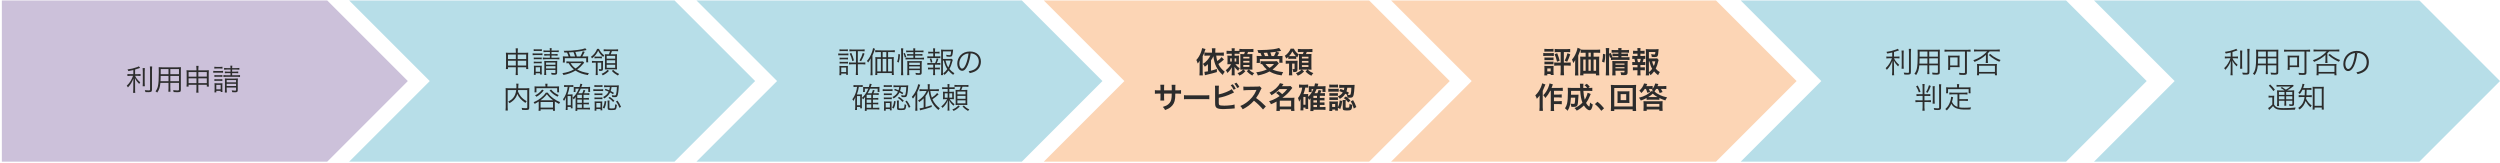 <?xml version="1.0" encoding="UTF-8"?>
<svg id="_レイヤー_1" data-name="レイヤー 1" xmlns="http://www.w3.org/2000/svg" viewBox="0 0 5413 352">
  <defs>
    <style>
      .cls-1 {
        fill: none;
        isolation: isolate;
      }

      .cls-2 {
        fill: #2c2c2c;
      }

      .cls-3 {
        fill: #ccc1da;
      }

      .cls-3, .cls-4, .cls-5 {
        fill-rule: evenodd;
      }

      .cls-4 {
        fill: #b7dee8;
      }

      .cls-5 {
        fill: #fcd5b5;
      }
    </style>
  </defs>
  <path class="cls-3" d="m4,1h704.5l174.5,174.5-174.5,174.5H4V1Z"/>
  <g class="cls-1">
    <path class="cls-2" d="m288.67,151.71c-3.97.96-5.95,1.41-10.69,2.24-.51-1.47-.96-2.37-1.86-3.65,7.87-1.02,12.99-2.24,20.29-4.86,2.3-.77,3.07-1.15,4.16-1.86l2.88,3.39q-1.02.38-2.56.9c-2.94,1.09-5.18,1.86-8.38,2.75v9.98h6.27c2.24,0,3.9-.06,5.57-.32v4.22c-1.6-.26-3.14-.32-5.7-.32h-6.02c1.09,2.69,1.6,3.58,3.07,5.63,1.98,2.88,4.03,5.06,7.94,8.51-1.09,1.22-1.66,2.05-2.37,3.46-4.74-4.93-6.59-7.55-9.09-12.67.19,3.58.32,7.94.32,10.82v13.31c0,3.9.06,5.95.38,7.81h-4.74c.32-2.24.45-4.35.45-7.81v-12.48c0-3.58.06-5.38.32-10.88-3.01,8.06-6.14,13.18-11.9,19.39-.9-1.66-1.6-2.62-2.62-3.65,3.84-3.58,6.21-6.53,8.7-10.75,2.05-3.52,3.9-7.55,4.93-10.69h-6.08c-2.56,0-4.29.13-6.02.38v-4.35c1.47.32,3.01.38,6.08.38h6.66v-8.9Zm24.96-4.29c-.26,2.05-.32,3.58-.32,7.29v24.7c0,4.35.06,5.63.32,7.42h-4.74c.26-1.79.32-3.14.32-7.42v-24.7c0-3.58-.13-5.31-.38-7.29h4.8Zm15.87-3.58c-.32,2.11-.45,4.48-.45,8.06v42.04c0,4.54-1.54,5.63-7.62,5.63-1.79,0-4.48-.06-6.53-.19-.32-1.66-.64-2.62-1.34-4.22,3.39.38,6.14.58,8.26.58,2.56,0,3.07-.32,3.07-1.92v-41.92c0-3.65-.13-6.02-.38-8.06h4.99Z"/>
    <path class="cls-2" d="m368.8,191.58c0,3.39.06,5.44.32,6.98h-4.61c.26-1.66.32-3.58.32-6.98v-12.09h-17.53c-.96,9.66-2.62,14.91-6.91,20.99-1.41-1.34-2.05-1.79-3.71-2.75,2.75-3.58,4.16-6.46,5.18-10.81,1.41-5.89,1.98-15.23,1.98-31.04,0-6.46,0-7.68-.26-10.43,1.92.19,3.84.26,7.04.26h34.43c3.2,0,4.93-.06,6.78-.26-.19,1.73-.26,3.39-.26,6.27v42.94c0,4.03-1.47,4.99-7.68,4.99-2.05,0-5.25-.13-7.94-.32-.13-1.47-.38-2.56-.96-4.16,3.71.45,6.85.7,9.15.7,2.82,0,3.39-.32,3.39-1.92v-14.46h-18.75v12.09Zm-20.93-27.2c-.06,1.79-.06,3.33-.06,4.22-.06,3.97-.06,4.22-.26,7.17h17.28v-11.39h-16.96Zm16.96-14.85h-16.83v7.62l-.06,3.58h16.9v-11.2Zm22.72,11.2v-11.2h-18.75v11.2h18.75Zm-18.75,15.04h18.75v-11.39h-18.75v11.39Z"/>
    <path class="cls-2" d="m408.35,183.65v3.9h-4.54c.26-1.79.38-3.71.38-5.76v-23.68c0-2.62-.06-3.97-.38-6.08,2.43.26,3.84.32,7.04.32h14.53v-3.14c0-3.07-.13-4.61-.45-6.59h4.99c-.32,1.92-.45,3.71-.45,6.53v3.2h15.42c3.46,0,5.06-.06,7.36-.32-.26,1.92-.32,3.33-.32,5.95v23.81c0,2.11.13,3.97.38,5.76h-4.54v-3.9h-18.3v9.66c0,3.71.06,5.18.45,7.29h-4.99c.32-2.24.45-3.78.45-7.29v-9.66h-17.02Zm0-27.58v9.86h17.02v-9.86h-17.02Zm0,13.5v10.37h17.02v-10.37h-17.02Zm21.12-3.65h18.3v-9.86h-18.3v9.86Zm0,14.02h18.3v-10.37h-18.3v10.37Z"/>
    <path class="cls-2" d="m461.73,153.44c1.47.26,2.69.32,5.12.32h11.01c2.69,0,3.71-.06,5.12-.32v4.03c-1.47-.13-2.5-.19-4.67-.19h-11.46c-2.3,0-3.58.06-5.12.26v-4.1Zm2.3-8.9c1.47.26,2.43.32,4.61.32h8.45c2.11,0,3.14-.06,4.61-.32v4.03c-1.54-.19-2.75-.26-4.61-.26h-8.45c-1.86,0-3.26.06-4.61.26v-4.03Zm.19,17.98c1.22.19,2.24.26,4.35.26h8.64c2.05,0,3.01-.06,4.22-.26v3.9c-1.41-.19-2.3-.26-4.22-.26h-8.64c-2.11,0-3.01.06-4.35.26v-3.9Zm0,8.83c1.28.19,2.24.26,4.35.26h8.58c2.18,0,2.94-.06,4.29-.26v3.9c-1.41-.19-2.24-.26-4.29-.26h-8.64c-1.98,0-2.94.06-4.29.26v-3.9Zm.13,28.73c.19-1.92.32-3.97.32-6.21v-8.51c0-2.3-.06-3.65-.26-5.25,1.6.19,2.82.26,5.25.26h7.3c2.37,0,3.58-.06,4.67-.19-.13,1.28-.19,2.56-.19,5.06v8.77c0,2.18.06,3.71.32,5.18h-3.97v-2.5h-9.41v3.39h-4.03Zm4.03-6.72h9.41v-9.66h-9.41v9.66Zm22.78-42.75c-2.82,0-4.22.06-5.95.32v-3.84c1.86.32,3.01.38,5.95.38h7.94c0-2.69-.06-3.58-.38-5.31h4.29c-.32,1.66-.38,2.56-.38,5.31h9.6c3.07,0,4.22-.06,6.08-.38v3.84c-1.66-.26-3.2-.32-6.08-.32h-9.6v4.54h7.3c2.88,0,4.35-.06,5.95-.32v3.78c-1.79-.26-3.33-.32-5.95-.32h-7.3v4.67h10.75c2.88,0,4.61-.13,6.34-.38v4.03c-1.79-.26-3.52-.38-6.34-.38h-23.04c-3.01,0-4.67.06-6.53.38v-4.03c1.6.26,3.39.38,6.53.38h8.77v-4.67h-6.4c-2.5,0-3.97.06-5.82.32v-3.78c1.6.26,3.14.32,5.89.32h6.34v-4.54h-7.94Zm-.32,42.94c0,3.33.13,5.25.38,6.85h-4.42c.26-1.66.32-3.46.32-6.85v-18.11c0-2.94-.06-3.84-.19-5.57,1.79.19,3.33.26,5.95.26h16.32c3.07,0,4.61-.06,5.89-.32-.19,1.66-.26,3.58-.26,6.85v18.24c0,3.97-1.22,4.93-6.14,4.93-1.54,0-3.26-.06-5.82-.26-.26-1.6-.51-2.62-1.09-3.97,2.56.45,5.18.7,7.1.7,1.79,0,2.24-.32,2.24-1.79v-5.06h-20.29v4.1Zm20.29-15.36v-4.8h-20.29v4.8h20.29Zm0,8.06v-4.86h-20.29v4.86h20.29Z"/>
  </g>
  <path class="cls-4" d="m756,1h704.5l174.5,174.5-174.5,174.5h-704.5l174.5-174.5L756,1Z"/>
  <g class="cls-1">
    <path class="cls-2" d="m1099.86,145.65v3.9h-4.54c.26-1.79.38-3.71.38-5.76v-23.68c0-2.62-.06-3.97-.38-6.08,2.43.26,3.84.32,7.04.32h14.53v-3.14c0-3.07-.13-4.61-.45-6.59h4.99c-.32,1.92-.45,3.71-.45,6.53v3.2h15.42c3.46,0,5.06-.06,7.36-.32-.26,1.92-.32,3.33-.32,5.95v23.81c0,2.11.13,3.97.38,5.76h-4.54v-3.9h-18.3v9.66c0,3.71.06,5.18.45,7.29h-4.99c.32-2.24.45-3.78.45-7.29v-9.66h-17.02Zm0-27.58v9.86h17.02v-9.86h-17.02Zm0,13.5v10.37h17.02v-10.37h-17.02Zm21.12-3.65h18.3v-9.86h-18.3v9.86Zm0,14.02h18.3v-10.37h-18.3v10.37Z"/>
    <path class="cls-2" d="m1153.24,115.44c1.47.26,2.69.32,5.12.32h11.01c2.69,0,3.71-.06,5.12-.32v4.03c-1.47-.13-2.5-.19-4.67-.19h-11.46c-2.3,0-3.58.06-5.12.26v-4.1Zm2.3-8.9c1.47.26,2.43.32,4.61.32h8.45c2.11,0,3.14-.06,4.61-.32v4.03c-1.54-.19-2.75-.26-4.61-.26h-8.45c-1.86,0-3.26.06-4.61.26v-4.03Zm.19,17.98c1.22.19,2.24.26,4.35.26h8.64c2.05,0,3.01-.06,4.22-.26v3.9c-1.41-.19-2.3-.26-4.22-.26h-8.64c-2.11,0-3.01.06-4.35.26v-3.9Zm0,8.83c1.28.19,2.24.26,4.35.26h8.58c2.18,0,2.94-.06,4.29-.26v3.9c-1.41-.19-2.24-.26-4.29-.26h-8.64c-1.98,0-2.94.06-4.29.26v-3.9Zm.13,28.73c.19-1.92.32-3.97.32-6.21v-8.51c0-2.3-.06-3.65-.26-5.25,1.6.19,2.82.26,5.25.26h7.3c2.37,0,3.58-.06,4.67-.19-.13,1.28-.19,2.56-.19,5.06v8.77c0,2.18.06,3.71.32,5.18h-3.97v-2.5h-9.41v3.39h-4.03Zm4.03-6.72h9.41v-9.66h-9.41v9.66Zm22.78-42.75c-2.82,0-4.22.06-5.95.32v-3.84c1.86.32,3.01.38,5.95.38h7.94c0-2.69-.06-3.58-.38-5.31h4.29c-.32,1.66-.38,2.56-.38,5.31h9.6c3.07,0,4.22-.06,6.08-.38v3.84c-1.66-.26-3.2-.32-6.08-.32h-9.6v4.54h7.3c2.88,0,4.35-.06,5.95-.32v3.78c-1.79-.26-3.33-.32-5.95-.32h-7.3v4.67h10.75c2.88,0,4.61-.13,6.34-.38v4.03c-1.79-.26-3.52-.38-6.34-.38h-23.04c-3.01,0-4.67.06-6.53.38v-4.03c1.6.26,3.39.38,6.53.38h8.77v-4.67h-6.4c-2.5,0-3.97.06-5.82.32v-3.78c1.6.26,3.14.32,5.89.32h6.34v-4.54h-7.94Zm-.32,42.94c0,3.33.13,5.25.38,6.85h-4.42c.26-1.66.32-3.46.32-6.85v-18.11c0-2.94-.06-3.84-.19-5.57,1.79.19,3.33.26,5.95.26h16.32c3.07,0,4.61-.06,5.89-.32-.19,1.66-.26,3.58-.26,6.85v18.24c0,3.97-1.22,4.93-6.14,4.93-1.54,0-3.26-.06-5.82-.26-.26-1.6-.51-2.62-1.09-3.97,2.56.45,5.18.7,7.1.7,1.79,0,2.24-.32,2.24-1.79v-5.06h-20.29v4.1Zm20.29-15.36v-4.8h-20.29v4.8h20.29Zm0,8.06v-4.86h-20.29v4.86h20.29Z"/>
    <path class="cls-2" d="m1264.92,135.86c-.9.83-1.34,1.28-2.18,2.3-4.48,5.5-7.94,8.77-12.99,12.29,7.17,4.1,14.4,6.34,25.28,7.94-.9,1.22-1.6,2.5-2.3,4.16-11.71-2.05-18.75-4.61-26.69-9.73-8,4.74-15.49,7.49-26.05,9.6-.7-1.66-1.15-2.5-2.3-4.03,9.85-1.47,17.53-3.9,24.89-8.06-4.99-4.03-7.1-6.46-11.46-13.63-2.05.06-3.2.19-4.74.38v-4.29c1.6.26,3.65.38,6.4.38h23.81c2.75,0,4.29-.06,5.63-.32l2.69,3.01Zm-33.79-13.57c-.9-3.01-1.98-5.7-3.39-8.58-1.34.06-2.37.06-5.7.13-.32-1.54-.58-2.11-1.47-3.78,11.78,0,20.09-.51,29.95-1.86,8.26-1.09,13.38-2.24,16.77-3.71l2.82,3.78q-.83.13-2.56.58c-5.63,1.41-13.82,2.75-21.89,3.65,1.54,3.52,2.37,6.02,3.39,9.79h7.42c2.56-4.29,3.97-7.23,5.38-11.39l4.16,1.47c-2.18,4.61-3.58,7.23-5.18,9.92h5.44c3.46,0,5.57-.06,7.3-.26-.19,1.54-.26,3.01-.26,4.86v4.16c0,1.47.06,2.82.32,3.97h-4.35v-8.96h-46.33v9.28h-4.35c.19-1.28.32-2.94.32-4.54v-4.03c0-1.66-.13-3.07-.26-4.8,1.92.26,4.03.32,7.87.32h4.61Zm13.95,0c-.83-3.2-2.05-6.46-3.39-9.41-3.2.26-5.38.45-10.05.64,1.41,2.75,2.5,5.5,3.58,8.77h9.85Zm-9.6,14.4c3.33,5.31,5.76,8,10.69,11.52,5.31-3.52,8.51-6.4,12.67-11.52h-23.36Z"/>
    <path class="cls-2" d="m1296.85,105.78c1.41,2.94,2.3,4.48,4.16,6.91,2.56,3.26,4.48,5.18,7.3,7.23-.96,1.02-1.41,1.66-2.3,3.46-4.93-4.16-8.26-8.32-10.88-13.63-2.94,6.59-6.91,11.52-13.31,16.7-.83-1.6-1.41-2.5-2.37-3.39,6.53-4.67,10.69-10.11,13.44-17.28h3.97Zm-9.54,29.89c-2.43,0-3.97.06-5.63.32v-4.16c1.6.26,3.2.32,5.95.32h12.48c2.69,0,4.29-.06,5.7-.26-.19,1.66-.26,3.2-.26,5.95v11.39c0,3.39-1.22,4.35-5.5,4.35-.7,0-.96,0-2.75-.13-.06-1.54-.26-2.43-.9-3.97,1.47.26,3.01.45,3.97.45,1.02,0,1.41-.26,1.41-1.02v-13.25h-7.81v21.18c0,2.43.13,3.97.38,5.63h-4.67c.26-1.73.38-3.39.38-5.63v-21.18h-2.75Zm-.13-13.31c1.28.19,2.62.26,4.61.26h6.85c2.05,0,3.26-.06,4.61-.26v3.97c-1.41-.19-2.5-.26-4.48-.26h-7.17c-1.73,0-3.01.06-4.42.26v-3.97Zm31.42,31.23c-4.74,4.61-7.68,6.72-13.5,9.6-.9-1.47-1.47-2.18-2.69-3.26,3.52-1.47,5.06-2.3,7.68-4.16,2.24-1.47,3.26-2.43,5.31-4.61l3.2,2.43Zm-5.18-42.94c-3.07,0-4.42.06-6.34.38v-4.35c1.79.32,3.26.38,6.27.38h18.81c2.94,0,4.54-.06,6.14-.38v4.35c-1.98-.32-3.2-.38-6.14-.38h-7.23c-.83,2.82-1.54,4.67-2.56,6.91h7.81c3.07,0,4.35-.06,5.76-.26-.13,1.6-.19,3.33-.19,5.89v21.05c0,2.5.06,4.1.19,6.08-1.66-.13-3.33-.19-5.5-.19h-15.29c-2.05,0-3.39.06-5.44.19.13-1.79.19-3.9.19-5.95v-21.05c0-2.5-.06-4.1-.26-5.95,1.73.13,2.94.19,5.57.19h3.26c1.02-2.37,1.86-4.67,2.43-6.91h-7.49Zm.19,16.45h18.37v-6.08h-18.37v6.08Zm0,9.73h18.37v-6.33h-18.37v6.33Zm0,9.92h18.37v-6.53h-18.37v6.53Zm14.08,4.48c3.9,3.9,7.04,6.08,12.86,8.9-1.09,1.09-1.92,2.05-2.75,3.39-5.89-3.26-8.9-5.57-13.05-9.92l2.94-2.37Z"/>
  </g>
  <g class="cls-1">
    <path class="cls-2" d="m1121.75,194.94c-.13,1.22-.19,1.66-.38,2.75,1.6,4.29,3.52,7.68,6.46,11.33,3.01,3.71,7.1,6.98,12.67,10.11-1.15,1.09-1.98,2.18-2.82,3.71-8.7-5.63-14.46-11.97-17.6-19.45-.9,3.14-1.98,5.5-3.58,8.06-3.07,4.74-6.46,7.81-13.31,11.97-.7-1.15-1.54-2.18-2.88-3.26,5.7-3.14,8.26-5.18,11.07-8.58,3.58-4.48,5.44-9.34,6.27-16.64h-18.43v37.31c0,3.58.06,5.5.32,7.1h-4.99c.32-2.11.45-4.1.45-7.1v-35.71c0-2.56-.06-4.03-.26-5.76,2.18.26,3.9.32,6.34.32h16.96c.13-2.18.13-2.94.13-5.31,0-1.6-.13-3.14-.45-4.61h4.99c-.32,1.41-.45,2.5-.45,4.61-.06,2.88-.13,3.78-.19,5.31h17.6c2.56,0,4.29-.06,6.46-.32-.19,1.6-.26,3.2-.26,5.63v36.99c0,4.03-1.34,4.8-8.13,4.8-2.11,0-4.67-.13-7.3-.32-.19-1.86-.38-2.69-1.02-4.42,3.14.58,5.82.83,8.77.83s3.46-.19,3.46-1.66v-37.69h-19.9Z"/>
    <path class="cls-2" d="m1166.42,219.77q-.45.32-1.28.9c-1.54,1.09-3.07,1.98-7.42,4.29-.77-1.6-1.41-2.56-2.43-3.58,6.02-2.5,10.62-5.18,15.55-9.02,5.18-4.1,8.26-7.36,11.07-11.78h4.1c3.01,4.61,6.59,8.26,12.22,12.48,4.54,3.39,8.26,5.5,14.59,8.13-1.02,1.22-1.66,2.24-2.37,3.9-4.03-2.11-6.34-3.46-9.15-5.31v14.46c0,2.05.13,3.9.38,5.7h-4.35v-3.2h-26.88v3.2h-4.42c.26-1.86.38-3.78.38-5.76v-14.4Zm14.59-34.49c0-1.41-.13-2.56-.45-3.97h4.99c-.32,1.47-.38,2.5-.38,3.97v1.98h19.01c2.5,0,4.35-.06,6.4-.26-.19,1.34-.26,2.62-.26,4.35v4.1c0,1.86.06,3.07.26,4.42h-4.16v-8.9h-44.92v8.9h-4.22c.19-1.47.26-2.56.26-4.42v-4.1c0-1.73-.06-3.01-.26-4.35,1.98.19,3.9.26,6.46.26h17.28v-1.98Zm-3.71,10.56c-3.07,3.78-4.74,5.57-7.81,8.13-2.75,2.37-4.54,3.65-8,5.57-.96-1.41-1.54-1.98-3.07-3.2,3.2-1.41,4.93-2.43,7.55-4.42,3.07-2.37,4.8-4.16,7.87-8l3.46,1.92Zm20.16,21.25c-6.4-4.8-9.02-7.36-13.38-13.12-2.88,3.71-4.61,5.57-8.06,8.64-2.24,1.98-2.43,2.11-5.76,4.48h27.2Zm-27.01,15.94h26.88v-12.22h-26.88v12.22Zm22.72-39.23c5.38,6.08,8.83,8.64,16.51,12.09-1.15,1.28-1.54,1.92-2.43,3.52-7.94-4.16-11.14-6.59-17.34-13.38l3.26-2.24Z"/>
  </g>
  <g class="cls-1">
    <path class="cls-2" d="m1226.86,188.09c-2.5,0-3.71.06-5.44.38v-4.35c1.79.26,3.46.38,5.7.38h8.9c2.18,0,3.65-.13,5.38-.38v4.22c-1.66-.19-2.75-.26-4.67-.26h-3.65c-1.02,6.27-2.05,10.11-4.29,16.38h7.04c1.6,0,2.69-.06,3.97-.26-.19,1.54-.26,2.94-.26,5.18v19.84c0,2.43.06,3.78.26,5.38h-3.84v-3.14h-6.98v6.66h-4.16c.26-1.66.38-3.33.38-6.14v-14.59c0-.77.19-4.93.32-6.91-1.47,3.65-2.56,5.63-4.35,8.06-.96-1.98-1.22-2.43-2.3-3.58,3.58-4.61,5.82-9.02,7.81-15.49,1.22-3.78,1.79-6.59,2.5-11.39h-2.3Zm2.11,39.87h6.98v-19.97h-6.98v19.97Zm42.3,5.44c2.88,0,4.22-.06,6.08-.32v4.16c-2.18-.26-3.84-.38-6.08-.38h-21.31v3.2h-4.03c.26-1.92.38-3.71.38-6.72v-17.28c.13-3.71.19-5.82.26-6.34-1.22,1.86-2.37,3.33-4.42,5.44-.64-1.28-1.47-2.43-2.43-3.33,4.74-4.22,8.06-8.58,11.39-14.85.9-1.73,1.6-3.14,2.3-4.99h-7.36v7.17h-3.97c.19-1.02.26-2.24.26-3.84v-3.71c0-1.15,0-1.54-.13-3.33,1.34.13,1.79.13,5.63.13h6.91c.96-3.14,1.47-4.93,1.86-7.1l4.22.77q-.38,1.02-1.15,3.33c-.38,1.22-.64,1.86-1.02,3.01h12.67c2.62,0,4.48-.06,6.4-.32-.13,1.02-.19,2.37-.19,4.22v3.2c0,1.41.06,2.37.26,3.52h-4.1v-7.04h-16.38c-1.73,4.16-3.01,6.59-5.25,9.98h8.64c1.28-2.5,2.11-4.86,2.69-7.3l3.9.96q-.32.7-.77,1.92c-.19.45-.58,1.28-1.09,2.5q-.7,1.54-.9,1.92h5.63c2.82,0,4.16-.06,5.82-.32v3.97c-2.3-.26-3.78-.32-5.7-.32h-6.78v6.97h5.76c2.82,0,4.16-.06,5.82-.32v3.97c-2.18-.26-3.71-.32-5.7-.32h-5.89v6.91h5.76c2.75,0,4.22-.06,5.82-.32v3.97c-2.18-.26-3.71-.32-5.7-.32h-5.89v7.55h7.74Zm-11.39-21.12v-6.97h-9.92v6.97h9.92Zm-9.92,10.24h9.92v-6.91h-9.92v6.91Zm0,10.88h9.92v-7.55h-9.92v7.55Z"/>
    <path class="cls-2" d="m1284.65,193.08c1.41.26,2.69.32,5.12.32h11.07c2.69,0,3.71-.06,5.12-.32v4.1c-1.34-.13-2.56-.19-4.67-.19h-11.52c-2.3,0-3.58.06-5.12.26v-4.16Zm2.3-8.83c1.41.26,2.37.32,4.61.32h8.32c2.18,0,3.2-.06,4.61-.32v4.03c-1.47-.19-2.62-.26-4.61-.26h-8.32c-1.98,0-3.26.06-4.61.26v-4.03Zm.19,17.85c1.28.19,2.18.26,4.35.26h8.58c2.18,0,3.14-.06,4.29-.26v3.97c-1.34-.19-2.37-.26-4.29-.26h-8.58c-2.05,0-3.2.06-4.35.26v-3.97Zm0,8.83c1.28.19,2.24.26,4.35.26h8.58c2.11,0,3.14-.06,4.29-.26v3.97c-1.34-.19-2.37-.26-4.29-.26h-8.58c-2.05,0-3.01.06-4.35.26v-3.97Zm.19,28.73c.19-1.98.32-4.03.32-6.21v-8.7c0-2.24-.06-3.52-.26-5.25,1.47.19,2.75.26,5.18.26h6.78c2.37,0,3.78-.06,4.67-.19-.13,1.09-.19,2.62-.19,4.99v9.02c0,2.18.06,3.9.32,5.25h-3.9v-2.75h-8.96v3.58h-3.97Zm3.9-6.91h9.02v-9.73h-9.02v9.73Zm21.63-13.25c-1.02,7.17-1.73,9.86-4.29,15.49l-3.46-1.79c2.62-5.12,3.58-8.58,4.1-14.46l3.65.77Zm-1.66-27.13c3.65,1.28,4.86,1.73,7.81,3.07.7-2.24.83-3.07,1.41-6.85h-6.02c-3.07,0-4.74.06-6.4.38v-4.29c1.54.26,3.58.38,6.46.38h19.58c2.56,0,4.35-.06,5.95-.26-.13.9-.13,1.28-.26,3.07-.51,10.62-1.54,17.34-3.14,20.22-.96,1.79-2.3,2.3-5.76,2.3-1.6,0-3.46-.13-5.25-.32-.13-1.6-.32-2.43-.96-4.03,2.05.45,4.16.7,6.02.7,2.24,0,2.82-.58,3.52-3.33.83-3.14,1.28-7.74,1.6-14.85h-11.58c-.58,4.1-.96,5.7-1.86,8.45,2.56,1.34,3.78,1.98,7.04,4.03l-2.11,3.14c-2.75-1.98-3.78-2.69-6.21-3.97-2.37,5.06-6.02,8.83-12.54,13.05-.96-1.41-1.6-2.11-2.82-3.07,6.08-3.14,9.86-6.78,12.1-11.71-3.07-1.47-4.48-1.98-8.45-3.39l1.86-2.75Zm8.32,40.89c0,1.34.64,1.6,3.9,1.6,1.47,0,4.42-.13,5.06-.19,2.18-.26,2.69-.9,3.07-3.58.26-1.47.45-3.33.51-5.44,1.41.77,2.18,1.02,3.65,1.34-.51,5.82-1.22,8.51-2.5,9.79-1.28,1.28-3.14,1.6-9.6,1.6s-7.87-.7-7.87-4.03v-11.46c0-1.98-.13-3.52-.38-5.18h4.54c-.32,1.34-.38,2.5-.38,4.93v10.62Zm.58-23.55c4.74,3.14,6.72,4.74,10.3,8.38l-2.88,2.69c-3.14-3.84-5.38-5.76-10.17-8.77l2.75-2.3Zm16.77,8.13c3.58,4.8,4.86,6.98,7.81,13.5l-3.39,2.11c-2.43-6.21-4.1-9.21-7.55-13.89l3.14-1.73Z"/>
  </g>
  <path class="cls-4" d="m1508,1h704.5l174.5,174.5-174.5,174.5h-704.5l174.5-174.5L1508,1Z"/>
  <g class="cls-1">
    <path class="cls-2" d="m1814.93,115.7c1.47.26,2.69.32,5.12.32h11.77c2.62,0,3.65-.06,5.12-.32v4.16c-1.28-.19-2.43-.26-4.67-.26h-12.22c-2.18,0-3.46.06-5.12.26v-4.16Zm2.43,47.1c.26-1.79.38-3.65.38-6.21v-8.64c0-2.18-.06-3.65-.32-5.31,1.66.19,3.26.26,5.12.26h8.7c2.75,0,3.52,0,4.67-.19-.13,1.34-.19,2.69-.19,4.99v8.7c0,2.18.06,3.71.32,5.57h-3.97v-2.62h-10.62v3.46h-4.1Zm.26-56c1.47.26,2.62.32,4.86.32h8.51c2.24,0,3.46-.06,4.86-.32v4.03c-1.6-.19-2.82-.26-4.86-.26h-8.51c-1.98,0-3.46.06-4.86.26v-4.03Zm.26,17.98c1.34.19,2.37.26,4.61.26h9.09c2.3,0,3.2-.06,4.54-.26v3.97c-1.66-.19-2.5-.26-4.54-.26h-9.09c-2.11,0-3.14.06-4.61.26v-3.97Zm0,8.9c1.34.19,2.37.26,4.61.26h9.09c2.24,0,3.26-.06,4.54-.26v3.97c-1.54-.19-2.5-.26-4.54-.26h-9.09c-2.11,0-3.26.06-4.61.26v-3.97Zm3.58,22.33h10.62v-9.73h-10.62v9.73Zm23.49-45.12c-2.43,0-4.03.06-5.82.32v-4.35c1.79.26,3.33.38,5.89.38h21.31c2.43,0,4.16-.13,5.82-.38v4.35c-1.79-.26-3.33-.32-5.76-.32h-9.02v24.57h10.56c2.69,0,4.03-.06,5.7-.32v4.42c-1.79-.26-3.46-.38-5.76-.38h-10.5v16.13c0,3.07.13,4.99.51,7.1h-4.99c.32-2.24.45-4.29.45-7.1v-16.13h-9.34c-2.37,0-3.97.13-5.76.38v-4.42c1.66.26,3.01.32,5.76.32h9.34v-24.57h-8.38Zm-1.73,3.65c2.94,6.46,4.16,9.98,5.76,16.32l-3.52,1.54c-1.54-6.98-2.94-10.88-5.63-16.32l3.39-1.54Zm28.67,1.66c-2.62,7.17-3.97,10.05-7.55,16.45l-3.33-1.6c3.65-6.27,5.38-10.3,7.1-16.51l3.78,1.66Z"/>
    <path class="cls-2" d="m1885.14,133.94c0-3.2,0-4.8.19-7.68-1.54,3.2-3.01,5.57-5.63,9.15-.83-1.47-1.41-2.3-2.56-3.52,4.54-5.12,7.87-10.94,10.75-18.75,1.47-4.03,1.92-5.82,2.43-9.02l4.29,1.54c-.45,1.15-.64,1.6-1.22,3.46-1.28,4.1-2.24,6.46-4.35,11.2v35.2c0,3.2.06,5.44.32,7.49h-4.61c.26-2.3.38-4.35.38-7.68v-21.38Zm44.48-10.11c2.75,0,4.29-.06,5.63-.26-.19,1.34-.26,2.88-.26,5.57v26.24c0,2.75.06,4.54.38,6.98h-4.35v-4.22h-31.55v4.22h-4.35c.26-2.05.38-4.16.38-6.78v-26.17c0-2.24-.13-4.16-.32-5.82,1.6.19,3.07.26,5.7.26h6.4v-11.13h-5.63c-2.75,0-4.67.13-6.66.38v-4.48c1.66.26,3.07.32,6.66.38,6.14.13,12.48.19,19.13.19,8.96,0,14.21-.19,16.7-.58v4.48c-1.86-.26-3.9-.38-6.66-.38h-7.94v11.13h6.72Zm-30.14,3.58v27.13h7.81v-27.13h-7.81Zm19.58-14.72h-7.94v11.13h7.94v-11.13Zm-7.94,41.85h7.94v-27.13h-7.94v27.13Zm11.78,0h8.13v-27.13h-8.13v27.13Z"/>
  </g>
  <g class="cls-1">
    <path class="cls-2" d="m1942.49,133.87c1.92-6.02,2.3-8.26,2.69-16.96l3.52.96c-.45,8.19-.9,11.07-2.75,17.6l-3.46-1.6Zm8.32,28.93c.32-2.05.45-4.74.45-7.36v-44.35c0-2.43-.13-4.29-.45-6.46h4.93c-.32,2.05-.45,3.97-.45,6.46v44.41c0,2.75.13,5.12.45,7.3h-4.93Zm8.32-38.27c-.77-3.52-1.54-5.7-2.94-8.7l2.88-1.22c1.22,2.62,2.05,4.86,3.2,8.45l-3.14,1.47Zm8.9-11.65c-2.88,0-4.35.06-6.02.32v-3.97c1.66.32,3.07.38,6.08.38h9.54c0-2.5-.06-3.33-.38-4.99h4.54c-.32,1.66-.38,2.43-.38,4.99h11.84c3.2,0,4.54-.06,6.27-.38v3.97c-1.73-.26-3.33-.32-6.21-.32h-11.9v4.35h9.98c2.75,0,4.22-.06,5.89-.32v3.78c-1.73-.26-3.33-.32-5.95-.32h-9.92v4.74h12.93c2.88,0,4.74-.13,6.34-.38v4.1c-2.05-.26-4.03-.38-6.34-.38h-27.2c-3.01,0-4.86.13-6.53.38v-4.1c1.6.26,3.39.38,6.53.38h10.5v-4.74h-7.68c-2.56,0-3.97.06-5.82.32v-3.78c1.66.26,3.2.32,5.89.32h7.62v-4.35h-9.6Zm.45,42.88c0,3.33.13,5.31.38,6.91h-4.61c.26-1.66.32-3.46.32-6.91v-18.05c0-2.94,0-3.84-.19-5.57,1.6.19,3.52.26,5.95.26h19.65c3.01,0,4.61-.06,5.89-.32-.19,1.54-.26,3.52-.26,6.85v18.17c0,3.97-1.22,4.99-6.02,4.99-1.73,0-3.78-.13-6.53-.32-.19-1.66-.45-2.62-1.02-4.03,2.94.51,5.38.77,7.17.77,2.11,0,2.5-.26,2.5-1.73v-4.99h-23.23v3.97Zm23.23-15.23v-4.86h-23.23v4.86h23.23Zm0,8v-4.8h-23.23v4.8h23.23Z"/>
    <path class="cls-2" d="m2031.06,122.16c2.56,0,3.52-.06,5.06-.32v4.16c-1.54-.19-2.62-.26-5.06-.26h-18.05c-2.37,0-3.52.06-5.12.26v-4.16c1.54.26,2.69.32,5.12.32h7.62v-6.53h-6.02c-2.11,0-3.33.06-4.8.26v-4.03c1.34.19,2.43.26,4.8.26h6.02v-1.92c0-2.05-.13-3.9-.38-5.5h4.54c-.26,1.98-.38,3.39-.38,5.5v1.92h5.12c2.3,0,3.39-.06,4.74-.26v4.03c-1.54-.19-2.62-.26-4.74-.26h-5.12v6.53h6.66Zm0,14.34c2.62,0,3.71-.06,5.06-.32v4.16c-1.41-.19-2.82-.26-5.06-.26h-6.66v6.46h5.89c2.24,0,3.33-.06,4.74-.26v4.1c-1.6-.19-2.62-.26-4.74-.26h-5.89v6.53c0,2.24.13,3.9.38,6.08h-4.61c.32-2.24.45-3.84.45-6.08v-6.53h-6.53c-2.18,0-3.26.06-4.8.26v-4.1c1.41.19,2.5.26,4.8.26h6.53v-6.46h-7.62c-2.24,0-3.52.06-5.12.26v-4.16c1.54.26,2.56.32,5.12.32h11.77c1.98-4.22,2.62-6.14,3.46-10.05l3.52,1.02c-1.09,3.71-1.98,6.08-3.39,9.02h2.69Zm-15.55-.7c-.58-3.01-1.34-5.63-2.43-8.38l3.2-1.02c1.28,3.33,1.73,4.74,2.56,8.25l-3.33,1.15Zm26.11-4.67v25.21c0,2.43.13,4.1.45,6.4h-4.67c.32-2.37.45-3.84.45-6.4v-43c0-2.24-.13-4.22-.32-6.02,1.73.26,3.52.32,6.02.32h14.78c2.62,0,4.29-.06,5.38-.26q-.13,1.09-.45,4.54c-.45,4.67-1.09,7.74-1.92,9.09-.96,1.41-2.3,1.86-5.57,1.86-1.92,0-3.71-.13-6.27-.45-.19-1.6-.38-2.37-.83-3.84,2.82.58,5.5.9,7.36.9,2.43,0,2.75-.83,3.33-8.19h-17.73v16.32h13.89c2.69,0,4.1-.06,5.12-.26l2.3,2.37c-.32.77-.38,1.15-.77,2.62-1.41,6.08-3.71,12.16-6.46,16.96,3.39,3.97,5.89,6.14,10.75,9.28-1.22,1.22-1.86,2.18-2.62,3.58-4.22-3.07-6.78-5.44-10.24-9.47-2.56,3.71-4.86,6.27-8.45,9.41-.9-1.28-1.6-2.05-2.88-3.2,3.84-3.01,6.53-5.82,8.9-9.34-3.33-4.67-5.38-9.73-7.55-18.43h-1.98Zm5.57,0c2.18,8.13,3.14,10.62,6.08,14.97,2.3-4.42,3.78-8.51,5.18-14.97h-11.26Z"/>
    <path class="cls-2" d="m2095.38,140.98c-3.71,8.45-7.49,12.29-12.09,12.29-6.08,0-10.62-6.66-10.62-15.62,0-6.53,2.43-12.86,6.72-17.66,5.12-5.63,12.1-8.51,20.67-8.51,7.17,0,13.44,2.24,17.6,6.33,4.03,3.9,6.21,9.47,6.21,15.62,0,9.92-5.38,18.11-14.65,22.08-2.88,1.22-5.31,1.98-9.73,2.94-.64-2.11-1.02-2.75-2.24-4.29,4.67-.77,7.68-1.6,10.69-3.01,7.04-3.2,11.33-10.05,11.33-17.92,0-7.29-3.71-13.18-10.18-16.06-2.37-1.02-4.22-1.47-7.42-1.6-.96,8.9-3.39,18.69-6.27,25.41Zm-7.87-22.33c-6.46,3.9-10.43,11.14-10.43,19.07,0,6.14,2.69,10.88,6.14,10.88,2.69,0,5.25-3.01,8-9.28,2.62-6.02,4.99-15.49,5.82-23.68-3.84.32-6.59,1.22-9.54,3.01Z"/>
  </g>
  <g class="cls-1">
    <path class="cls-2" d="m1853.41,188.09c-2.5,0-3.71.06-5.44.38v-4.35c1.79.26,3.46.38,5.7.38h8.9c2.18,0,3.65-.13,5.38-.38v4.22c-1.66-.19-2.75-.26-4.67-.26h-3.65c-1.02,6.27-2.05,10.11-4.29,16.38h7.04c1.6,0,2.69-.06,3.97-.26-.19,1.54-.26,2.94-.26,5.18v19.84c0,2.43.06,3.78.26,5.38h-3.84v-3.14h-6.98v6.66h-4.16c.26-1.66.38-3.33.38-6.14v-14.59c0-.77.19-4.93.32-6.91-1.47,3.65-2.56,5.63-4.35,8.06-.96-1.98-1.22-2.43-2.3-3.58,3.58-4.61,5.82-9.02,7.81-15.49,1.22-3.78,1.79-6.59,2.5-11.39h-2.3Zm2.11,39.87h6.98v-19.97h-6.98v19.97Zm42.3,5.44c2.88,0,4.22-.06,6.08-.32v4.16c-2.18-.26-3.84-.38-6.08-.38h-21.31v3.2h-4.03c.26-1.92.38-3.71.38-6.72v-17.28c.13-3.71.19-5.82.26-6.34-1.22,1.86-2.37,3.33-4.42,5.44-.64-1.28-1.47-2.43-2.43-3.33,4.74-4.22,8.06-8.58,11.39-14.85.9-1.73,1.6-3.14,2.3-4.99h-7.36v7.17h-3.97c.19-1.02.26-2.24.26-3.84v-3.71c0-1.15,0-1.54-.13-3.33,1.34.13,1.79.13,5.63.13h6.91c.96-3.14,1.47-4.93,1.86-7.1l4.22.77q-.38,1.02-1.15,3.33c-.38,1.22-.64,1.86-1.02,3.01h12.67c2.62,0,4.48-.06,6.4-.32-.13,1.02-.19,2.37-.19,4.22v3.2c0,1.41.06,2.37.26,3.52h-4.1v-7.04h-16.38c-1.73,4.16-3.01,6.59-5.25,9.98h8.64c1.28-2.5,2.11-4.86,2.69-7.3l3.9.96q-.32.7-.77,1.92c-.19.45-.58,1.28-1.09,2.5q-.7,1.54-.9,1.92h5.63c2.82,0,4.16-.06,5.82-.32v3.97c-2.3-.26-3.78-.32-5.7-.32h-6.78v6.97h5.76c2.82,0,4.16-.06,5.82-.32v3.97c-2.18-.26-3.71-.32-5.7-.32h-5.89v6.91h5.76c2.75,0,4.22-.06,5.82-.32v3.97c-2.18-.26-3.71-.32-5.7-.32h-5.89v7.55h7.74Zm-11.39-21.12v-6.97h-9.92v6.97h9.92Zm-9.92,10.24h9.92v-6.91h-9.92v6.91Zm0,10.88h9.92v-7.55h-9.92v7.55Z"/>
    <path class="cls-2" d="m1911.2,193.08c1.41.26,2.69.32,5.12.32h11.07c2.69,0,3.71-.06,5.12-.32v4.1c-1.34-.13-2.56-.19-4.67-.19h-11.52c-2.3,0-3.58.06-5.12.26v-4.16Zm2.3-8.83c1.41.26,2.37.32,4.61.32h8.32c2.18,0,3.2-.06,4.61-.32v4.03c-1.47-.19-2.62-.26-4.61-.26h-8.32c-1.98,0-3.26.06-4.61.26v-4.03Zm.19,17.85c1.28.19,2.18.26,4.35.26h8.58c2.18,0,3.14-.06,4.29-.26v3.97c-1.34-.19-2.37-.26-4.29-.26h-8.58c-2.05,0-3.2.06-4.35.26v-3.97Zm0,8.83c1.28.19,2.24.26,4.35.26h8.58c2.11,0,3.14-.06,4.29-.26v3.97c-1.34-.19-2.37-.26-4.29-.26h-8.58c-2.05,0-3.01.06-4.35.26v-3.97Zm.19,28.73c.19-1.98.32-4.03.32-6.21v-8.7c0-2.24-.06-3.52-.26-5.25,1.47.19,2.75.26,5.18.26h6.78c2.37,0,3.78-.06,4.67-.19-.13,1.09-.19,2.62-.19,4.99v9.02c0,2.18.06,3.9.32,5.25h-3.9v-2.75h-8.96v3.58h-3.97Zm3.9-6.91h9.02v-9.73h-9.02v9.73Zm21.63-13.25c-1.02,7.17-1.73,9.86-4.29,15.49l-3.46-1.79c2.62-5.12,3.58-8.58,4.1-14.46l3.65.77Zm-1.66-27.13c3.65,1.28,4.86,1.73,7.81,3.07.7-2.24.83-3.07,1.41-6.85h-6.02c-3.07,0-4.74.06-6.4.38v-4.29c1.54.26,3.58.38,6.46.38h19.58c2.56,0,4.35-.06,5.95-.26-.13.9-.13,1.28-.26,3.07-.51,10.62-1.54,17.34-3.14,20.22-.96,1.79-2.3,2.3-5.76,2.3-1.6,0-3.46-.13-5.25-.32-.13-1.6-.32-2.43-.96-4.03,2.05.45,4.16.7,6.02.7,2.24,0,2.82-.58,3.52-3.33.83-3.14,1.28-7.74,1.6-14.85h-11.58c-.58,4.1-.96,5.7-1.86,8.45,2.56,1.34,3.78,1.98,7.04,4.03l-2.11,3.14c-2.75-1.98-3.78-2.69-6.21-3.97-2.37,5.06-6.02,8.83-12.54,13.05-.96-1.41-1.6-2.11-2.82-3.07,6.08-3.14,9.85-6.78,12.1-11.71-3.07-1.47-4.48-1.98-8.45-3.39l1.86-2.75Zm8.32,40.89c0,1.34.64,1.6,3.9,1.6,1.47,0,4.42-.13,5.06-.19,2.18-.26,2.69-.9,3.07-3.58.26-1.47.45-3.33.51-5.44,1.41.77,2.18,1.02,3.65,1.34-.51,5.82-1.22,8.51-2.5,9.79-1.28,1.28-3.14,1.6-9.6,1.6s-7.87-.7-7.87-4.03v-11.46c0-1.98-.13-3.52-.38-5.18h4.54c-.32,1.34-.38,2.5-.38,4.93v10.62Zm.58-23.55c4.74,3.14,6.72,4.74,10.3,8.38l-2.88,2.69c-3.14-3.84-5.38-5.76-10.18-8.77l2.75-2.3Zm16.77,8.13c3.58,4.8,4.86,6.98,7.81,13.5l-3.39,2.11c-2.43-6.21-4.1-9.21-7.55-13.89l3.14-1.73Z"/>
  </g>
  <g class="cls-1">
    <path class="cls-2" d="m1982.07,212.92c0-2.43.06-4.8.26-7.68-1.92,3.52-3.2,5.38-5.5,8.19-.96-1.6-1.54-2.43-2.62-3.65,4.61-4.86,8.51-11.33,11.26-18.62,1.28-3.46,2.18-6.53,2.5-8.83l4.48,1.22c-.38.9-.64,1.66-1.02,2.88-1.28,4.1-2.5,7.04-5.38,13.12v32.77c0,2.94.13,5.18.32,7.49h-4.67c.32-2.5.38-4.35.38-7.68v-19.2Zm15.04-15.87c-2.5,0-4.29.13-6.21.38v-4.42c1.66.26,3.58.38,6.27.38h11.71v-6.21c0-2.24-.13-3.58-.38-4.93h4.8c-.26,1.66-.38,3.07-.38,4.99v6.14h13.44c2.75,0,4.86-.13,6.46-.38v4.42c-1.73-.26-3.97-.38-6.46-.38h-12.03c.58,5.5,1.54,9.86,3.2,14.4,5.5-3.65,8.32-6.14,11.46-10.11l3.2,2.94c-4.67,4.54-7.81,7.04-13.25,10.62,3.71,8,8.51,13.95,15.93,19.65-1.15,1.09-2.18,2.37-2.94,3.71-12.93-10.94-19.07-22.85-21.31-41.21h-.32c-1.79,4.42-3.33,7.1-6.4,11.2v23.61c4.99-1.28,7.3-2.05,13.38-4.22l.06,3.97c-5.18,1.79-8.45,2.82-13.38,4.22q-1.28.38-7.04,1.79-1.15.32-2.43.64-1.73.45-2.5.64l-.9-4.35c2.18-.19,3.9-.51,8.83-1.66v-19.97c-3.07,3.26-5.31,5.12-9.66,8.06-.7-1.41-1.34-2.18-2.56-3.39,4.67-2.62,8.7-6.02,12.48-10.62,2.75-3.33,4.42-6.14,6.02-9.92h-9.09Z"/>
    <path class="cls-2" d="m2061.3,189.12c2.82,0,4.1-.06,5.82-.32v4.1c-1.73-.19-3.33-.26-5.89-.26h-5.76v6.08h4.48c2.69,0,4.03-.06,5.5-.26-.19,1.66-.19,2.3-.19,4.93v6.4c0,2.88,0,3.52.19,5.18-1.47-.19-3.01-.26-5.38-.26h-3.71c3.01,4.54,6.14,7.74,10.5,10.88-1.15,1.28-1.6,1.98-2.3,3.39-4.74-4.16-6.85-6.91-9.47-12.03.26,3.26.38,6.21.38,8.64v6.98c0,3.65.06,5.18.38,6.98h-4.35c.32-1.86.38-3.46.38-6.98v-6.78c0-3.26,0-3.33.45-8.83-2.82,6.98-6.02,11.52-11.65,16.7-.9-1.54-1.54-2.24-2.69-3.14,5.12-3.97,9.15-8.96,12.74-15.81h-3.71c-2.24,0-3.71.06-5.31.26.19-1.66.26-2.94.26-5.38v-5.82c0-2.43-.06-3.71-.26-5.31,1.73.19,3.07.26,5.82.26h4.35v-6.08h-5.7c-2.82,0-4.35.06-6.27.32v-4.16c1.86.26,3.26.32,6.27.32h5.7v-.45c0-3.07-.13-4.99-.38-6.59h4.35c-.26,1.6-.38,3.39-.38,6.53v.51h5.82Zm-15.74,12.93v9.41h6.33v-9.41h-6.33Zm9.92,9.41h6.27v-9.41h-6.27v9.41Zm22.65,19.13c-4.99,4.86-7.87,6.91-13.44,9.6-.83-1.34-1.54-2.24-2.69-3.2,3.52-1.34,5.12-2.18,7.62-3.9,2.24-1.54,3.33-2.5,5.38-4.8l3.14,2.3Zm-5.82-42.81c-2.82,0-3.97.06-5.7.32v-4.29c1.79.32,3.26.38,6.27.38h17.73c3.07,0,4.67-.06,6.27-.38v4.35c-2.05-.32-3.26-.38-6.27-.38h-6.59c-.83,2.75-1.73,5.31-2.56,7.04h7.17c2.94,0,4.48-.06,5.82-.26-.13,1.47-.19,3.58-.19,5.95v20.73c0,2.37.06,4.16.19,6.14-1.79-.13-3.39-.19-5.5-.19h-14.4c-2.24,0-4.1.06-5.5.19.13-2.18.19-3.46.19-5.76v-20.99c0-2.56-.06-4.29-.26-6.02,1.54.13,2.88.19,5.63.19h2.94c1.09-2.5,1.86-4.61,2.43-7.04h-7.68Zm.64,16.51h17.6v-6.08h-17.6v6.08Zm0,9.6h17.6v-6.27h-17.6v6.27Zm0,9.85h17.6v-6.53h-17.6v6.53Zm13.95,4.61c3.65,3.9,6.59,6.08,11.97,8.77-1.22.96-1.79,1.54-2.88,3.14-5.31-3.2-8.25-5.57-11.97-9.66l2.88-2.24Z"/>
  </g>
  <path class="cls-5" d="m2260,1h704.5l174.5,174.5-174.5,174.5h-704.5l174.5-174.5L2260,1Z"/>
  <g class="cls-1">
    <path class="cls-2" d="m2597.4,138.42c0-1.98.06-3.46.19-6.97-1.66,2.82-2.5,3.97-4.35,6.08-.9-3.26-1.6-5.06-2.94-7.68,4.16-4.35,7.55-10.05,10.17-17.02,1.22-3.46,1.98-6.27,2.37-8.64l7.3,1.92c-.38.9-.45,1.22-.96,2.88-1.34,4.35-2.82,8-5.12,12.61v34.3c0,2.88.13,4.99.32,7.42h-7.36c.32-2.62.38-4.42.38-7.49v-17.41Zm52.67-9.54c-3.97,3.71-7.62,6.66-12.09,9.73,3.46,6.98,7.04,11.26,13.82,16.7-1.79,2.3-3.14,4.48-4.29,6.98-12.22-10.69-18.5-23.23-20.22-40.64-1.41,3.26-2.05,4.42-5.18,8.96v22.4c4.42-1.09,6.72-1.73,12.67-3.71v6.78q-8.96,2.75-22.85,6.02c-1.98.45-2.11.51-3.01.77l-1.15-7.29c2.24-.13,4.1-.38,7.68-1.09v-15.62c-2.24,2.24-3.2,3.01-6.72,5.57-1.47-2.56-2.69-4.42-4.1-6.08,6.4-3.78,12.93-11.14,16.06-17.98h-6.27c-2.75,0-4.48.06-6.66.32v-6.98c1.98.26,3.58.32,6.72.32h9.73v-4.93c0-2.05-.06-3.2-.32-4.54h7.81c-.26,1.47-.32,2.69-.32,4.54v4.93h11.33c3.14,0,5.25-.13,7.17-.38v7.1c-1.98-.26-4.42-.38-7.17-.38h-9.34c.51,4.61.96,6.85,2.24,11.84,4.42-3.07,7.1-5.5,9.34-8.51l5.12,5.18Z"/>
    <path class="cls-2" d="m2683.86,116.59c-1.54-.13-2.88-.19-5.44-.19h-5.25v4.22h4.22c2.62,0,3.84-.06,5.31-.26-.19,1.6-.19,2.24-.19,5.12v8.51c0,2.75.06,3.78.19,5.18-1.6-.13-2.62-.19-5.18-.19h-2.82c3.14,4.03,6.08,6.66,9.6,8.7-1.73,2.3-2.43,3.39-3.39,5.7q-.58-.58-2.5-2.3c-1.86-1.6-4.03-4.1-5.5-6.27.19,2.94.26,5.06.26,7.42v4.29c0,3.46.06,4.86.38,6.53h-6.85c.26-1.79.32-3.26.32-6.53v-4.03c0-2.3.06-4.29.19-6.91-2.82,5.18-5.31,8.38-9.66,12.42-.96-2.56-1.86-4.1-3.58-6.02,4.22-2.94,8.45-7.68,11.46-12.99h-2.5c-2.62,0-3.52.06-5.38.19.19-1.66.26-3.14.26-5.82v-7.36c0-2.5-.06-3.97-.26-5.63,1.73.19,2.94.26,6.21.26h3.26v-4.22h-4.29c-3.26,0-5.18.06-6.98.26v-6.72c1.92.26,3.39.32,6.98.32h4.29c0-2.94-.06-4.29-.32-5.76h6.78c-.26,1.22-.32,2.69-.32,5.31v.45h5.31c2.75,0,3.71-.06,5.06-.19v-4.22c1.92.26,3.65.38,6.78.38h16.7c3.52,0,5.25-.06,6.91-.32v6.78c-1.86-.26-3.46-.32-6.91-.32h-4.74c-.64,1.92-1.15,3.33-1.79,4.8h5.06c3.39,0,4.67-.06,6.21-.19-.13,1.73-.19,3.65-.19,6.08v21.12c0,2.5.06,4.8.19,6.59-2.18-.13-3.58-.19-5.44-.19h-1.79c3.46,3.9,5.82,5.5,11.2,7.74-2.05,1.92-2.43,2.37-4.29,5.31-5.12-2.94-7.94-5.18-11.84-9.54l4.22-3.52h-11.84l4.54,3.58c-4.86,5.18-7.62,7.17-13.06,9.47-1.22-2.3-2.11-3.52-3.97-5.25,3.9-1.34,6.34-2.62,9.15-4.93.96-.83,1.34-1.22,2.75-2.88h-.9c-2.11,0-3.71.06-4.99.19.13-1.98.13-3.07.13-5.82v-21.95c0-2.88-.06-4.16-.19-5.95,1.47.06,2.62.13,5.44.13h2.88c.83-1.98,1.34-3.39,1.73-4.8h-7.04c-2.37,0-3.39.06-4.61.19v4.03Zm-20.22,9.79v6.85h3.39v-6.85h-3.39Zm9.54,6.85h3.58v-6.85h-3.58v6.85Zm18.75-6.66h13.31v-3.65h-13.31v3.65Zm0,8.96h13.31v-3.71h-13.31v3.71Zm0,9.21h13.31v-3.97h-13.31v3.97Z"/>
    <path class="cls-2" d="m2768.92,137.27q-1.09,1.02-5.63,6.21c-2.11,2.24-4.67,4.54-8,7.04,6.78,3.01,12.03,4.29,23.04,5.63-1.47,2.18-2.43,4.35-3.33,7.1-8.32-1.28-12.22-2.24-17.34-4.22-3.2-1.28-5.82-2.56-8.83-4.35-7.23,4.03-15.04,6.72-25.28,8.7-1.09-2.88-1.92-4.42-3.52-6.85,8.7-1.02,16.38-3.14,22.85-6.14-4.03-3.39-5.95-5.57-10.3-11.71-1.86.13-1.98.13-3.14.26v-6.59c1.73.19,3.97.32,6.53.32h23.23c2.62,0,4.22-.06,5.57-.32l4.16,4.93Zm-44.03-22.53c-.64-2.37-1.22-4.03-2.3-6.4,2.18.06,3.9.06,5.05.06,9.22,0,20.86-.7,28.99-1.73,5.25-.7,9.73-1.73,12.93-2.88l4.42,6.21c-1.02.19-1.22.19-2.75.58-2.5.58-4.48.96-7.74,1.47l6.21,1.98c-2.88,5.57-2.94,5.76-3.9,7.36h4.22c3.65,0,5.12-.06,6.91-.26-.13,1.66-.19,3.07-.19,5.38v4.67c0,1.79.13,3.33.32,4.74h-7.1v-8h-42.11v8.32h-7.1c.26-1.47.38-3.2.38-4.93v-4.8c0-1.79-.06-3.14-.26-5.44,1.92.26,3.58.32,7.04.32h4.03c-.64-2.11-1.79-4.86-2.75-6.66h-4.29Zm21.44,6.66c-.83-2.69-1.66-5.06-2.62-7.36-.19.06-2.69.19-7.49.45,1.02,2.24,1.92,4.42,2.75,6.91h7.36Zm-6.14,17.21c2.69,3.71,4.93,5.89,8.77,8.38,4.1-2.69,6.59-4.86,9.6-8.38h-18.37Zm18.24-17.21c1.73-3.01,3.14-6.08,4.22-9.21-1.66.26-2.11.32-2.75.38-.7.06-2.3.26-4.67.45-1.02.13-2.69.26-4.74.51,1.22,2.94,1.66,4.35,2.56,7.87h5.38Z"/>
    <path class="cls-2" d="m2789.46,123.12c-1.34,1.34-1.98,1.86-4.74,3.78-.64-2.5-1.22-3.71-2.82-6.14,3.14-2.05,5.63-4.35,7.87-7.23,2.56-3.39,3.46-4.93,4.74-8.19h6.91c1.54,3.14,2.43,4.54,4.61,7.17,2.24,2.62,3.58,3.78,6.02,5.25-1.41,2.11-2.05,3.46-3.01,6.59-1.22-.96-1.54-1.22-2.43-2.05v5.31c-1.34-.19-2.37-.26-4.54-.26h-8.06c-2.05,0-3.07.06-4.54.26v-4.48Zm-.51,14.66c-2.18,0-3.58.06-5.12.32v-6.72c1.66.26,3.14.32,5.95.32h14.08c2.62,0,4.29-.06,5.7-.26-.19,1.73-.26,3.26-.26,6.21v12.16c0,4.99-1.66,6.27-7.94,6.27h-1.22c-.13-2.62-.38-3.9-1.54-6.59.77.13,2.37.26,3.07.26,1.02,0,1.34-.26,1.34-.96v-11.01h-5.25v19.07c0,3.01.06,4.61.38,6.27h-7.42c.26-1.98.38-3.71.38-6.27v-19.07h-2.18Zm12.74-16.19c1.92,0,2.5,0,4.03-.13-3.01-3.07-5.5-6.46-7.49-10.24-2.11,4.35-3.84,6.78-7.17,10.3,1.02.06,1.79.06,3.39.06h7.23Zm21.89,33.08c-5.18,4.93-7.81,6.78-13.63,9.28-1.47-2.82-1.86-3.39-4.03-5.57,4.03-1.47,6.4-2.69,9.15-4.74,1.09-.77,1.66-1.41,3.14-2.88h-.77c-1.98,0-3.26.06-5.06.19.13-1.86.19-4.03.19-6.4v-21.69c0-2.62-.06-4.22-.19-6.02,1.6.19,2.5.19,5.38.19h3.26c.7-1.66,1.22-3.01,1.66-4.54h-5.63c-3.39,0-5.18.06-6.91.32v-6.85c1.92.26,3.58.38,6.78.38h17.86c3.52,0,5.25-.06,6.91-.32v6.78c-1.86-.26-3.52-.32-6.91-.32h-5.38c-.45,1.54-.96,2.75-1.73,4.54h5.76c3.39,0,4.93-.06,6.27-.19-.19,1.66-.26,3.46-.26,5.89v21.63c0,2.62.06,4.67.26,6.59-1.79-.13-3.71-.19-5.5-.19h-2.62c3.9,3.71,6.4,5.31,12.09,7.55-1.92,1.98-2.94,3.39-4.29,5.7-5.7-2.82-8.06-4.54-12.67-9.28l4.29-3.97h-12.09l4.67,3.9Zm-4.67-28.09h14.14v-3.78h-14.14v3.78Zm0,9.09h14.14v-3.78h-14.14v3.78Zm0,9.28h14.14v-3.97h-14.14v3.97Z"/>
  </g>
  <g class="cls-1">
    <path class="cls-2" d="m2537.1,195.58l.06-2.88v-2.05c0-4.22-.06-5.63-.32-7.1h8.26c-.19,1.47-.26,1.79-.26,4.29q0,3.9-.06,7.74h4.1c4.54,0,5.82-.06,8.32-.45v7.81c-2.24-.26-3.97-.32-8.19-.32h-4.29c-.13,7.68-.13,8.13-.45,10.56-.9,8.19-3.65,13.63-9.22,18.37-3.46,2.94-6.59,4.61-12.48,6.72-1.22-2.75-2.05-3.97-4.8-6.78,6.08-1.86,9.15-3.39,12.22-6.08,4.35-3.78,6.21-8,6.78-15.36.13-1.47.13-3.01.26-7.42h-16.58v9.6c0,2.69.06,3.71.26,5.38h-8.32c.19-1.41.26-3.14.26-5.5v-9.47h-3.9c-4.22,0-5.95.06-8.19.32v-7.81c2.5.38,3.78.45,8.32.45h3.78v-6.4c0-2.69-.06-4.03-.32-5.7h8.38c-.26,2.11-.26,2.24-.26,5.5v6.59h16.64Z"/>
    <path class="cls-2" d="m2563.54,206.01c2.82.38,4.03.45,10.37.45h34.11c6.34,0,7.55-.06,10.37-.45v8.9c-2.56-.32-3.26-.32-10.43-.32h-33.98c-7.17,0-7.87,0-10.43.32v-8.9Z"/>
    <path class="cls-2" d="m2638.86,204.35c9.66-1.79,23.81-7.49,27.97-11.39l5.12,7.23c-.45.19-2.37,1.09-5.76,2.75-8.7,4.16-17.66,7.04-27.33,8.83v8.45c-.06.32-.06.64-.06.83,0,3.71.26,5.18,1.15,6.08,1.09,1.15,4.74,1.66,10.94,1.66,4.29,0,10.17-.38,14.85-1.02,3.07-.38,4.48-.7,7.3-1.54l.38,8.51c-1.34,0-1.66.06-8.45.7-3.78.38-11.84.77-15.74.77-8.06,0-12.48-.83-14.97-2.75-1.79-1.34-2.75-3.39-3.14-6.53-.13-1.09-.19-2.18-.19-5.89l-.06-29.69c0-3.26,0-4.29-.26-5.89h8.58c-.26,1.54-.32,2.69-.32,5.95v12.93Zm30.4-21.89c2.56,2.88,4.29,5.5,6.4,9.73l-4.61,2.11c-1.98-4.1-3.65-6.66-6.33-9.79l4.54-2.05Zm9.6,8.13c-1.73-3.52-3.71-6.59-6.14-9.54l4.42-2.05c2.82,3.2,4.54,5.7,6.27,9.28l-4.54,2.3Z"/>
    <path class="cls-2" d="m2734.67,237.11c-5.31-6.53-12.67-13.7-19.65-19.01-7.23,8.06-14.59,13.69-24.38,18.49-1.79-3.33-2.56-4.35-5.18-7.1,4.93-1.92,8-3.65,12.8-7.04,9.66-6.78,17.34-16.06,21.5-26.05l.7-1.66q-1.02.06-21.18.38c-3.07.06-4.8.19-6.98.51l-.26-8.19c1.79.32,3.01.38,5.63.38h1.54l22.53-.32c3.58-.06,4.1-.13,5.7-.7l4.22,4.35c-.83.96-1.34,1.86-2.05,3.46-2.94,6.85-6.08,12.42-9.98,17.66,4.03,2.69,7.49,5.38,11.84,9.28q1.6,1.41,9.34,8.9l-6.14,6.66Z"/>
  </g>
  <g class="cls-1">
    <path class="cls-2" d="m2768.22,197.5c4.16,2.94,4.29,3.01,8,6.4,4.48-3.65,6.78-6.02,10.94-11.07h-16.83c-4.99,5.38-10.18,9.34-17.28,13.31-1.09-2.18-2.18-3.46-4.35-5.38,10.5-5.12,18.94-12.8,22.72-20.67l7.55,1.86c-1.66,2.43-2.24,3.2-3.33,4.67h13.12c2.43,0,3.97-.06,5.63-.32l3.78,4.03c-.77.96-.83,1.02-2.3,2.94-5.57,7.29-11.71,13.18-19.26,18.49h20.73c2.56,0,3.84-.06,5.38-.26-.26,1.73-.32,3.39-.32,5.89v16.45c0,2.56.13,4.67.38,6.34h-7.29v-3.46h-24.45v3.46h-7.42c.26-1.92.38-4.03.38-6.34v-13.89c-3.9,2.18-6.4,3.33-12.16,5.76-1.09-2.75-1.98-4.1-4.1-6.4,5.5-1.79,10.75-4.03,15.36-6.53,2.05-1.15,4.16-2.5,7.62-4.8-2.69-2.82-4.48-4.35-7.81-6.72l5.31-3.78Zm2.75,33.15h24.57v-12.61h-24.57v12.61Z"/>
    <path class="cls-2" d="m2832.35,230.9c0,2.56.06,3.71.19,4.93h-5.89v-2.82h-4.54v6.01h-6.4c.26-1.92.38-3.97.38-6.59v-13.18c0-1.28.06-3.2.19-4.93-1.28,2.94-1.79,3.78-3.46,5.82-.64-3.52-1.22-5.44-2.43-7.94,3.13-3.71,5.25-7.81,7.1-13.44,1.02-3.07,1.54-5.44,2.05-9.15h-1.41c-2.43,0-3.52.06-5.44.32v-6.91c1.79.26,3.71.38,6.14.38h7.49c2.56,0,4.29-.13,6.14-.38v6.85c-1.47-.19-2.3-.26-3.78-.26h-2.5c-.96,5.31-1.79,8.51-3.84,14.08h6.27c1.6,0,2.69-.06,3.9-.19-.13,1.34-.19,2.82-.19,4.74v1.41c4.99-4.48,8.32-9.41,11.46-16.83h-3.84v6.53h-6.33c.19-1.34.26-2.69.26-4.16v-5.44c0-1.15,0-1.54-.19-3.2,1.47.19,1.86.19,4.67.19h7.55c.7-2.69.96-4.1,1.34-6.27l7.23.9c-.13.45-.7,2.24-1.66,5.38h11.65c2.3,0,4.03-.06,5.63-.32-.13,1.22-.19,2.43-.19,4.74v3.71c0,1.79.06,2.82.19,4.16h-6.72v-6.21h-12.67c-1.34,3.33-2.37,5.38-4.48,8.96h6.14c1.09-2.05,1.92-4.35,2.62-6.98l6.27,1.34c-.9,2.5-1.47,3.84-2.43,5.63h4.61c2.75,0,3.78-.06,5.31-.26v6.14c-1.66-.19-3.33-.26-5.12-.26h-5.95v4.61h4.74c2.88,0,3.9-.06,5.38-.26v5.76c-1.73-.19-3.2-.26-5.31-.26h-4.8v4.67h4.74c2.82,0,3.9-.06,5.38-.26v5.76c-1.73-.19-3.07-.26-5.31-.26h-4.8v4.67h6.27c2.94,0,4.35-.06,6.02-.32v6.46c-2.18-.26-3.9-.38-6.14-.38h-19.97v2.88h-6.78c.26-2.18.38-3.78.38-7.17v-16c.06-2.5.13-3.97.13-4.42-.83,1.28-1.6,2.18-2.88,3.52-.64-1.41-1.22-2.43-2.37-4.16v18.62Zm-10.24-4.1h4.54v-16.96h-4.54v16.96Zm29.44-14.78v-4.61h-7.74v4.61h7.74Zm-7.74,9.92h7.74v-4.67h-7.74v4.67Zm0,9.92h7.74v-4.67h-7.74v4.67Z"/>
    <path class="cls-2" d="m2876.06,192.06c1.41.26,2.75.32,5.12.32h12.29c2.69,0,3.78-.06,5.12-.26v6.53c-1.54-.13-2.37-.19-4.86-.19h-12.54c-2.18,0-3.46.06-5.12.26v-6.66Zm2.11-9.02c1.66.26,2.62.32,5.18.32h8.51c2.5,0,3.52-.06,5.18-.32v6.4c-1.73-.19-2.94-.26-5.18-.26h-8.51c-2.24,0-3.58.06-5.18.26v-6.4Zm18.56,51.45c0,2.5.06,3.71.26,4.93h-6.08v-2.24h-6.33v3.14h-6.4c.19-2.11.32-4.22.32-6.27v-9.47c0-1.98-.06-3.2-.26-5.06,1.47.19,2.69.26,4.99.26h9.34c2.3,0,3.39-.06,4.35-.19-.13,1.02-.19,2.18-.19,4.61v8c2.37-4.54,3.33-7.94,3.97-14.78l5.5,1.22c-1.02,8-1.73,11.07-4.29,17.54l-5.18-3.07v1.41Zm-18.37-32.89c1.22.13,2.05.19,4.03.19h10.56c2.05,0,2.94-.06,3.9-.19v5.95c-1.41-.13-2.11-.19-3.9-.19h-10.56c-1.92,0-2.94.06-4.03.19v-5.95Zm0,8.96c1.22.13,2.05.19,4.03.19h10.5c2.11,0,3.01-.06,3.97-.19v5.95c-1.09-.13-2.18-.19-4.03-.19h-10.49c-1.86,0-2.62.06-3.97.19v-5.95Zm6.02,20.99h6.53v-6.4h-6.53v6.4Zm18.05-38.97c3.58,1.15,4.86,1.66,7.3,2.62.58-1.92.77-2.82,1.02-5.18h-4.22c-3.39,0-4.93.06-6.85.32v-6.78c1.86.26,4.35.38,6.98.38h20.35c2.62,0,4.48-.06,6.02-.26-.13,1.02-.13,1.09-.38,5.57-.26,6.4-1.02,12.99-1.73,16-1.15,5.06-2.94,6.4-8.19,6.4-1.86,0-3.26-.06-5.06-.26-.38-2.75-.64-3.84-1.6-6.4l.38.13c-1.54-1.02-2.24-1.47-3.58-2.18-3.07,4.86-6.14,7.74-11.78,11.13-1.47-2.24-2.43-3.33-4.48-5.12,5.31-2.5,8.25-4.93,10.75-8.83-2.69-1.15-3.9-1.66-7.55-2.94l2.62-4.61Zm11.13,38.91c0,1.47.32,1.66,2.75,1.66,3.65,0,4.48-.19,4.93-1.15.38-.83.64-3.39.71-6.98,2.18,1.02,3.65,1.54,5.95,1.98-.7,11.01-1.86,12.22-11.07,12.22-7.87,0-9.47-.77-9.47-4.74v-13.18c0-1.6-.13-3.07-.32-4.74h6.85c-.26,1.28-.32,2.18-.32,4.1v10.82Zm.58-22.72c5.89,4.54,6.08,4.74,9.92,8.9l-4.8,4.16c-2.88-3.9-5.44-6.46-9.66-9.47l4.54-3.58Zm3.01-18.75c-.51,3.58-.83,4.99-1.79,7.74,1.86.96,2.69,1.41,5.38,2.88l-2.82,4.74c1.22.19,2.43.26,3.52.26,1.98,0,2.62-.51,3.2-2.75.64-2.37,1.02-6.21,1.28-12.86h-8.77Zm12.54,26.81c2.94,4.86,4.74,8.64,7.04,14.91l-5.44,3.33c-2.05-7.17-3.33-9.98-6.78-15.49l5.18-2.75Z"/>
  </g>
  <path class="cls-5" d="m3012,1h703.5l174.5,174.5-174.5,174.5h-703.5l174.5-174.5L3012,1Z"/>
  <g class="cls-1">
    <path class="cls-2" d="m3341.47,114.74c1.54.26,2.75.32,5.12.32h12.67c2.62,0,3.58-.06,5.12-.26v6.46c-1.34-.19-2.18-.26-4.86-.26h-12.93c-2.24,0-3.58.06-5.12.26v-6.53Zm2.24,48.57c.19-1.86.32-3.97.32-6.21v-9.54c0-2.05-.06-3.26-.26-5.06,1.47.19,3.01.26,4.86.26h10.88c2.5,0,3.2,0,4.35-.19-.13,1.22-.19,2.37-.19,4.61v9.28c0,2.56.06,4.1.32,5.95h-6.46v-2.18h-7.36v3.07h-6.46Zm.13-57.53c1.6.19,2.75.26,5.38.26h9.02c2.62,0,3.71-.06,5.38-.26v6.14c-1.6-.19-2.94-.26-5.38-.26h-9.02c-2.43,0-3.84.06-5.38.26v-6.14Zm.19,18.62c1.28.13,2.11.19,4.22.19h11.33c2.11,0,2.94-.06,4.1-.19v5.95c-1.41-.13-2.18-.19-4.1-.19h-11.33c-1.98,0-3.01.06-4.22.19v-5.95Zm0,8.96c1.28.13,2.11.19,4.22.19h11.33c2.11,0,2.94-.06,4.1-.19v5.95c-1.41-.13-2.18-.19-4.22-.19h-11.26c-1.92,0-2.94.06-4.16.19v-5.95Zm6.14,21.25h7.36v-6.34h-7.36v6.34Zm22.53-41.92c-2.24,0-4.42.13-6.53.32v-7.04c1.79.26,3.9.38,6.85.38h20.03c2.88,0,5.06-.13,6.72-.38v7.04c-2.11-.19-4.29-.32-6.53-.32h-7.17v22.85h8.38c3.01,0,4.61-.06,6.46-.32v7.1c-2.05-.26-4.03-.38-6.66-.38h-8.19v13.18c0,3.65.13,5.5.45,7.87h-7.81c.32-2.37.45-4.42.45-7.93v-13.12h-7.55c-2.75,0-4.48.13-6.46.38v-7.1c1.6.26,3.14.32,6.4.32h7.62v-22.85h-6.46Zm-1.09,2.56c2.88,6.91,3.84,9.92,5.38,16.25l-5.7,2.11c-1.73-7.23-2.88-10.88-5.25-16.06l5.57-2.3Zm28.29,2.37c-2.11,6.27-3.78,10.3-6.59,16l-5.44-2.11c2.94-5.76,4.54-10.24,5.95-16.25l6.08,2.37Z"/>
    <path class="cls-2" d="m3410.52,136.88c0-2.62,0-3.78.19-6.98-1.15,2.24-2.62,4.48-4.29,6.59-.83-3.14-1.47-4.86-2.75-7.62,4.03-4.42,7.04-9.66,9.6-16.64,1.41-3.78,1.98-6.02,2.37-8.83l6.91,2.82c-.51,1.47-.7,2.05-1.22,3.52q-1.34,4.03-4.16,10.56v35.71c0,3.52.06,5.5.32,7.42h-7.36c.26-2.56.38-4.48.38-7.49v-19.07Zm46.46-14.14c2.43,0,4.22-.06,5.76-.26-.19,1.73-.26,3.39-.26,6.02v26.56c0,3.2.13,5.38.38,8h-7.3v-3.52h-27.13v3.52h-7.17c.26-2.18.38-4.67.38-7.04v-27.39c0-2.3-.06-4.29-.32-6.14,1.79.19,3.26.26,5.89.26h6.02v-8.64h-3.14c-3.14,0-5.5.13-7.55.32v-7.1c1.86.26,4.1.38,7.55.38h26.75c3.58,0,5.89-.13,7.81-.38v7.1c-1.86-.19-4.42-.32-7.55-.32h-6.66v8.64h6.53Zm-28.86,6.14v24.45h5.12v-24.45h-5.12Zm16.19-14.78h-4.93v8.64h4.93v-8.64Zm-4.93,39.23h4.93v-24.45h-4.93v24.45Zm11.07,0h5.38v-24.45h-5.38v24.45Z"/>
  </g>
  <g class="cls-1">
    <path class="cls-2" d="m3468.71,133.43c1.6-5.63,2.05-9.6,2.11-16.89l5.06,1.15c-.13,6.98-.7,12.29-2.05,17.86l-5.12-2.11Zm15.17,21.95c0,3.33.13,5.57.38,7.94h-7.49c.32-2.18.45-5.06.45-8.13v-44.29c0-2.82-.13-4.61-.45-6.85h7.49c-.32,2.24-.38,3.84-.38,6.85v5.31l3.78-1.47c1.6,3.2,1.73,3.58,3.26,8.32l-1.73.77c1.6.13,2.88.19,5.38.19h9.47v-2.56h-7.29c-2.5,0-3.58.06-5.38.26v-5.7c1.66.19,2.82.26,5.44.26h7.23v-2.37h-8.25c-3.39,0-4.61.06-6.34.32v-6.14c1.86.32,3.2.38,6.66.38h7.94c0-1.92-.06-2.88-.38-4.35h7.36c-.32,1.54-.38,2.37-.38,4.35h9.79c3.52,0,4.8-.06,6.66-.38v6.14c-1.86-.26-3.46-.32-6.53-.32h-9.92v2.37h9.02c2.75,0,3.78-.06,5.31-.26v5.7c-1.54-.19-2.82-.26-5.44-.26h-8.9v2.56h11.2c3.07,0,4.61-.06,6.34-.32v6.27c-1.92-.26-3.71-.38-6.34-.38h-27.26c-3.14,0-4.67.06-6.46.38v-5.63l-1.98.9c-.64-2.69-1.28-4.67-2.24-7.1v37.25Zm13.89.51c0,3.14.13,5.38.38,7.3h-7.36c.26-2.11.32-3.58.32-7.3v-18.43c0-2.43-.06-3.65-.19-5.44,1.54.13,2.88.19,5.12.19h22.53c2.82,0,4.42-.06,5.76-.26-.19,1.54-.26,3.46-.26,6.59v18.05c0,4.86-1.73,6.14-8.19,6.14-1.41,0-2.62-.06-5.76-.26-.38-2.75-.64-3.84-1.47-6.14,2.62.38,4.67.58,6.27.58,2.05,0,2.43-.26,2.43-1.54v-2.18h-19.58v2.69Zm19.58-15.74v-2.62h-19.58v2.62h19.58Zm0,7.81v-2.62h-19.58v2.62h19.58Z"/>
    <path class="cls-2" d="m3556.77,121.2c2.69,0,3.84-.06,5.57-.32v6.78c-1.22-.19-2.05-.19-3.58-.26-.7,3.07-1.02,4.29-2.11,7.1h.77c2.3,0,3.52-.06,4.93-.32v6.78c-1.73-.19-3.07-.26-5.57-.26h-4.99v5.12h4.35c2.43,0,3.71-.06,5.31-.26v6.72c-1.66-.19-2.94-.26-5.31-.26h-4.35v4.67c0,2.11.13,4.48.32,6.53h-7.04c.26-2.11.38-4.03.38-6.53v-4.67h-4.61c-2.43,0-3.52.06-5.31.26v-6.72c1.6.19,2.88.26,5.31.26h4.61v-5.12h-5.7c-2.43,0-3.78.06-5.57.26v-6.78c1.6.26,2.62.32,5.57.32h.7c-.38-2.56-.77-4.29-1.66-7.1-2.11,0-3.14.06-4.61.26v-6.78c1.66.26,3.01.32,5.57.32h5.76v-4.93h-4.35c-2.3,0-3.58.06-5.31.26v-6.66c1.54.19,2.75.26,5.31.26h4.35v-1.15c0-1.79-.13-3.97-.38-4.86h6.91c-.19,1.47-.26,2.82-.26,4.86v1.15h3.78c2.56,0,3.78-.06,5.31-.26v6.66c-1.66-.19-3.07-.26-5.31-.26h-3.78v4.93h4.99Zm-6.14,13.31c.83-2.18,1.41-4.42,1.92-7.1h-7.68c.9,3.07,1.15,4.29,1.6,7.1h4.16Zm40.57-4.54c-.32.83-.45,1.22-.77,2.82-1.34,5.89-3.26,11.58-5.44,15.87,2.5,3.07,4.61,4.8,8.83,7.42-1.98,3.07-2.62,4.29-3.71,6.78-3.71-2.94-5.89-4.99-8.7-8.32-2.24,3.14-4.35,5.44-7.62,8.26-1.22-2.24-2.11-3.58-3.58-5.57.06,2.56.19,3.84.45,6.02h-7.29c.38-2.69.45-4.29.45-7.62v-42.81c0-2.3-.13-4.8-.32-6.53,1.86.26,3.65.32,6.02.32h15.74c2.88,0,4.86-.13,5.95-.32-.19,1.86-.26,2.62-.32,4.16-.77,11.78-1.66,13.12-8.7,13.12-1.73,0-2.88-.06-5.76-.32-.38-2.82-.64-3.97-1.41-6.02,2.56.45,5.18.77,6.59.77,1.98,0,2.3-.64,2.56-5.38h-13.95v14.02h12.03c3.07,0,4.74-.06,6.08-.26l2.88,3.58Zm-20.99,26.37c2.94-2.3,5.06-4.48,7.1-7.42-2.75-4.54-4.03-7.94-6.08-16.19h-1.02v23.61Zm6.85-23.61c1.09,4.42,2.05,6.98,3.84,10.18,1.34-3.01,2.18-5.57,3.14-10.18h-6.98Z"/>
  </g>
  <g class="cls-1">
    <path class="cls-2" d="m3346.12,182.91c-.7,1.6-.9,2.05-1.47,3.58q-1.02,2.75-4.35,10.24v35.45c0,3.01.13,5.57.45,7.93h-7.68c.32-2.43.45-4.61.45-7.93v-18.24c0-1.6,0-1.92.19-7.29-2.24,3.01-3.84,4.99-6.14,7.36-.9-2.94-1.79-4.8-3.39-7.49,4.74-4.29,8.9-10.3,12.16-17.66,1.41-3.33,2.3-5.95,2.69-8.45l7.1,2.5Zm10.43,13.69c-2.82,5.7-6.14,10.69-10.5,15.62-1.54-2.62-2.43-3.78-4.61-6.02,4.86-4.99,8-9.86,10.75-16.32,1.6-3.84,2.56-7.04,2.88-9.28l7.23,2.11c-.64,1.54-.83,2.11-1.28,3.39-.96,2.69-1.02,2.88-1.6,4.29h17.41c3.14,0,5.12-.13,6.91-.38v6.91c-1.86-.19-4.1-.32-6.91-.32h-12.16v8.19h10.43c2.69,0,4.42-.13,6.33-.38v6.91c-2.05-.26-3.97-.38-6.4-.38h-10.37v8.19h10.5c2.75,0,4.48-.06,6.4-.38v6.98c-2.11-.26-3.97-.38-6.4-.38h-10.5v7.36c0,3.84.13,5.89.45,7.68h-7.74c.32-1.86.38-3.78.38-7.68v-36.09h-1.22Z"/>
    <path class="cls-2" d="m3444.23,203.51q-.38.96-1.41,3.39c-2.82,6.91-5.38,11.58-8.64,16,1.22,2.24,2.5,4.03,3.84,5.5,1.09,1.15,2.5,2.3,2.88,2.3.26,0,.51-.38.83-1.22q.45-1.47,1.22-7.49c2.18,2.18,3.01,2.82,5.76,4.29-1.47,8.64-3.71,12.42-7.23,12.42-3.26,0-8.32-4.29-12.03-10.3-4.8,4.74-9.79,8.38-15.49,11.2-1.98-2.94-2.69-3.71-4.86-5.57,6.72-2.75,12.35-6.59,17.21-11.78-2.69-6.59-4.1-14.27-4.8-25.53h-19.84q-.06,6.14-.13,8.45h11.78c2.24,0,3.2-.06,4.54-.26-.13,1.15-.26,2.94-.38,5.44-.64,11.52-1.02,14.91-2.11,17.6-1.02,2.56-3.33,3.52-8.26,3.52-1.79,0-2.82-.06-4.86-.19-.32-2.75-.7-4.29-1.66-6.78,3.39.45,4.35.51,6.21.51,1.98,0,2.56-.38,2.88-1.98.51-2.24.83-6.4.96-11.58h-9.34c-.45,7.3-1.02,11.71-1.98,16.06-1.15,5.12-2.43,8-5.25,12.48-1.98-2.56-3.26-3.78-5.57-5.44,2.24-3.46,3.58-6.46,4.42-10.11,1.28-5.38,1.92-13.89,1.92-25.28,0-4.93-.06-6.53-.38-9.09,2.3.19,4.93.32,8.26.32h18.56c-.06-.51-.06-2.18-.19-4.99-.06-2.37-.06-2.62-.32-4.03h7.62c-.19,1.34-.32,3.97-.32,6.08v2.94h8.45c-1.79-2.37-3.01-3.71-5.63-5.89l4.93-3.14c2.94,2.5,4.03,3.58,6.46,6.72l-3.33,2.3h1.92c3.39,0,5.12-.06,6.78-.38v7.04c-2.11-.19-4.54-.32-7.81-.32h-11.52c.58,8.38,1.47,14.27,2.94,19.13,3.2-5.18,5.38-10.5,6.14-14.97l6.85,2.62Z"/>
  </g>
  <g class="cls-1">
    <path class="cls-2" d="m3458.71,220.34c5.89,4.48,9.47,8,14.4,14.08l-5.95,5.57c-4.67-6.33-8.32-10.17-13.89-14.59l5.44-5.06Z"/>
    <path class="cls-2" d="m3535.06,240.31v-3.52h-39.87v3.52h-7.42c.26-2.05.38-4.8.38-8.32v-40.51c0-3.01-.13-5.31-.38-7.68,2.37.26,4.35.32,7.49.32h39.68c3.2,0,5.18-.06,7.62-.32-.26,2.37-.38,4.48-.38,7.68v40.57c0,3.46.13,6.66.38,8.25h-7.49Zm-39.87-9.86h39.87v-39.93h-39.87v39.93Zm26.69-32.64c2.82,0,4.54-.06,6.21-.26-.19,1.54-.26,3.14-.26,5.12v15.29c0,2.05.06,3.46.26,5.12-1.86-.19-3.52-.26-6.21-.26h-13.63c-3.2,0-4.29.06-6.21.26.19-1.73.26-3.2.26-5.12v-15.29c0-1.86-.06-3.46-.26-5.12,1.6.19,3.39.26,6.21.26h13.63Zm-12.86,19.01h12.03v-12.99h-12.03v12.99Z"/>
    <path class="cls-2" d="m3561.24,192.51c-2.56,3.78-4.29,5.95-7.3,8.96-1.41-2.11-2.69-3.58-4.48-5.18,5.12-4.48,8.7-10.05,10.24-15.62l6.91,1.22q-1.47,3.33-2.05,4.61h7.74c2.88,0,4.35-.06,6.02-.38v6.34c2.69-3.71,4.74-8.06,5.5-11.71l6.85,1.15q-1.02,2.75-1.79,4.54h12.48c2.88,0,4.67-.06,6.59-.38v6.78c-1.98-.26-3.97-.32-6.59-.32h-4.99c1.15,1.86,2.11,3.65,3.46,6.72l-6.34,2.24c-1.34-3.97-1.98-5.44-3.84-8.96h-3.71c-1.09,2.05-2.11,3.58-3.52,5.44,2.75,3.01,6.66,5.57,11.97,8.06,4.22,1.92,8.13,3.2,15.23,4.86-.32.45-.58.77-.7,1.02-1.66,2.43-1.98,3.01-3.14,5.5-4.86-1.54-8.38-2.94-12.86-5.12v3.84c-1.86-.19-3.97-.26-5.89-.26h-15.93c-2.69,0-3.84.06-5.89.26v-3.84c-4.22,2.3-8.45,4.1-12.54,5.38-1.41-2.75-2.05-3.71-3.97-6.14,11.13-2.5,21.31-8,25.98-14.01h5.18c-.9-.9-1.02-1.02-3.46-2.69.83-1.02,1.09-1.34,1.73-2.11-1.41-.13-2.94-.19-5.18-.19h-2.75c1.02,1.98,1.54,3.2,2.75,6.4l-6.27,2.05c-.7-2.82-1.6-5.5-2.88-8.45h-2.56Zm4.22,47.48h-7.1c.26-1.98.38-4.16.38-6.78v-8.06c0-2.88-.06-4.29-.32-6.14,1.6.19,3.14.26,5.95.26h29.44c3.01,0,4.48-.06,6.08-.26-.19,1.54-.26,3.07-.26,6.14v8.13c0,2.94.06,4.86.32,6.72h-7.17v-2.94h-27.33v2.94Zm0-9.02h27.39v-5.95h-27.39v5.95Zm21.5-20.74h1.92c-4.42-2.5-7.04-4.35-10.37-7.49-3.46,3.26-5.7,4.93-9.73,7.42.96.06,1.41.06,2.37.06h15.81Z"/>
  </g>
  <path class="cls-4" d="m3769,1h704.5l174.5,174.5-174.5,174.5h-704.5l174.5-174.5L3769,1Z"/>
  <g class="cls-1">
    <path class="cls-2" d="m4097.07,113.71c-3.97.96-5.95,1.41-10.69,2.24-.51-1.47-.96-2.37-1.86-3.65,7.87-1.02,12.99-2.24,20.29-4.86,2.3-.77,3.07-1.15,4.16-1.86l2.88,3.39q-1.02.38-2.56.9c-2.94,1.09-5.18,1.86-8.38,2.75v9.98h6.27c2.24,0,3.9-.06,5.57-.32v4.22c-1.6-.26-3.14-.32-5.7-.32h-6.01c1.09,2.69,1.6,3.58,3.07,5.63,1.98,2.88,4.03,5.06,7.93,8.51-1.09,1.22-1.66,2.05-2.37,3.46-4.74-4.93-6.59-7.55-9.09-12.67.19,3.58.32,7.94.32,10.82v13.31c0,3.9.06,5.95.38,7.81h-4.74c.32-2.24.45-4.35.45-7.81v-12.48c0-3.58.06-5.38.32-10.88-3.01,8.06-6.14,13.18-11.9,19.39-.9-1.66-1.6-2.62-2.62-3.65,3.84-3.58,6.21-6.53,8.7-10.75,2.05-3.52,3.9-7.55,4.93-10.69h-6.08c-2.56,0-4.29.13-6.02.38v-4.35c1.47.32,3.01.38,6.08.38h6.66v-8.9Zm24.96-4.29c-.26,2.05-.32,3.58-.32,7.29v24.7c0,4.35.06,5.63.32,7.42h-4.74c.26-1.79.32-3.14.32-7.42v-24.7c0-3.58-.13-5.31-.38-7.29h4.8Zm15.87-3.58c-.32,2.11-.45,4.48-.45,8.06v42.04c0,4.54-1.54,5.63-7.62,5.63-1.79,0-4.48-.06-6.53-.19-.32-1.66-.64-2.62-1.34-4.22,3.39.38,6.14.58,8.26.58,2.56,0,3.07-.32,3.07-1.92v-41.92c0-3.65-.13-6.02-.38-8.06h4.99Z"/>
    <path class="cls-2" d="m4177.2,153.58c0,3.39.06,5.44.32,6.98h-4.61c.26-1.66.32-3.58.32-6.98v-12.09h-17.54c-.96,9.66-2.62,14.91-6.91,20.99-1.41-1.34-2.05-1.79-3.71-2.75,2.75-3.58,4.16-6.46,5.18-10.81,1.41-5.89,1.98-15.23,1.98-31.04,0-6.46,0-7.68-.26-10.43,1.92.19,3.84.26,7.04.26h34.43c3.2,0,4.93-.06,6.78-.26-.19,1.73-.26,3.39-.26,6.27v42.94c0,4.03-1.47,4.99-7.68,4.99-2.05,0-5.25-.13-7.94-.32-.13-1.47-.38-2.56-.96-4.16,3.71.45,6.85.7,9.15.7,2.82,0,3.39-.32,3.39-1.92v-14.46h-18.75v12.09Zm-20.93-27.2c-.06,1.79-.06,3.33-.06,4.22-.06,3.97-.06,4.22-.26,7.17h17.28v-11.39h-16.96Zm16.96-14.85h-16.83v7.62l-.06,3.58h16.9v-11.2Zm22.72,11.2v-11.2h-18.75v11.2h18.75Zm-18.75,15.04h18.75v-11.39h-18.75v11.39Z"/>
    <path class="cls-2" d="m4217.01,111.6c-2.56,0-4.74.13-6.72.38v-4.54c1.86.26,3.97.38,6.72.38h42.88c2.69,0,4.86-.13,6.78-.38v4.54c-1.92-.26-4.16-.38-6.66-.38h-1.28v45.5c0,4.16-1.47,5.12-7.68,5.12-2.18,0-5.06-.13-8.51-.32-.13-1.54-.45-2.82-1.02-4.35,3.71.51,7.42.77,10.11.77,2.37,0,2.88-.32,2.88-1.79v-44.92h-37.5Zm25.73,29.25c0,2.11.06,3.39.26,4.74-1.28-.13-3.52-.19-5.38-.19h-15.17v5.82h-4.54c.26-1.73.38-3.39.38-5.12v-20.22c0-2.5-.06-3.97-.32-5.57,1.66.19,3.2.26,5.95.26h13.12c2.75,0,4.29-.06,6.02-.26-.26,1.6-.32,2.75-.32,5.38v15.17Zm-20.29.9h16.13v-17.53h-16.13v17.53Z"/>
    <path class="cls-2" d="m4281.2,111.22c-2.43,0-4.99.13-7.04.38v-4.48c2.18.26,4.22.38,6.97.38h41.79c2.82,0,4.8-.13,6.98-.38v4.48c-2.05-.26-4.1-.38-6.91-.38h-15.1c-2.18,2.43-2.56,2.82-3.9,4.1v15.42c0,2.05.13,3.84.38,5.7h-4.93c.32-1.98.45-3.78.45-5.7v-7.17c0-2.18,0-3.07.13-4.74-7.04,6.53-14.53,11.07-24.77,15.23-.9-1.66-1.47-2.43-2.62-3.58,12.16-4.22,22.4-10.82,29.95-19.26h-21.38Zm-.7,51.71c.26-2.18.38-3.84.38-5.95v-13.44c0-2.18-.13-3.71-.32-5.12,1.47.19,2.56.26,4.67.26h33.92c2.11,0,3.14-.06,4.67-.26-.26,1.47-.32,2.75-.32,5.12v13.44c0,2.24.13,4.03.38,5.95h-4.48v-3.52h-34.43v3.52h-4.48Zm4.48-7.23h34.43v-13.31h-34.43v13.31Zm24.25-38.91c4.48,4.03,8.06,6.46,13.38,9.21,3.26,1.73,5.5,2.69,9.15,3.9-1.15,1.09-1.92,2.24-2.69,3.84-4.61-1.98-7.04-3.2-10.75-5.5-5.44-3.33-8.26-5.44-12.22-9.15l3.13-2.3Z"/>
  </g>
  <g class="cls-1">
    <path class="cls-2" d="m4155.61,207.67c-2.62,0-4.42.13-6.02.38v-4.42c1.47.32,2.94.38,6.02.38h7.17v-15.87c0-3.01-.13-4.8-.38-6.33h4.8c-.26,1.54-.38,3.2-.38,6.33v15.87h6.4c3.52,0,4.99-.06,6.34-.38v4.35c-1.34-.26-3.01-.32-6.27-.32h-6.46v9.54h7.49c3.65,0,5.25-.06,6.59-.32v4.35c-1.6-.26-3.01-.32-6.53-.32h-7.55v11.71c0,2.88.13,4.93.45,7.1h-4.93c.32-2.24.45-4.1.45-7.04v-11.78h-9.02c-3.07,0-4.74.06-6.53.38v-4.48c1.54.32,3.2.38,6.59.38h8.96v-9.54h-7.17Zm-3.33-22.46c2.69,4.67,4.1,7.87,6.02,13.38l-3.52,1.6c-1.86-5.76-3.26-8.77-6.08-13.38l3.58-1.6Zm28.35.9c-2.5,6.59-4.22,10.24-7.04,14.85l-3.39-1.73c3.26-5.12,4.8-8.77,6.4-14.78l4.03,1.66Zm8.64.51c-.32,1.73-.38,3.39-.38,6.98v23.74c0,4.03.06,5.57.32,7.17h-4.74c.26-1.73.32-3.33.32-7.17v-23.74c0-3.78-.06-5.44-.32-6.98h4.8Zm13.95-4.22c-.32,1.79-.45,4.1-.45,7.74v42.43c0,4.48-1.6,5.7-7.29,5.7-2.24,0-4.67-.06-7.36-.32-.32-1.73-.58-2.69-1.15-4.03,3.33.45,5.63.64,8.06.64,3.2,0,3.58-.19,3.58-1.98v-42.37c0-3.52-.13-5.95-.45-7.81h5.06Z"/>
    <path class="cls-2" d="m4238.42,204.28h-11.33c-2.75,0-4.42.13-6.34.38v-4.42c1.73.26,3.52.38,6.34.38h26.49c2.82,0,4.61-.13,6.34-.38v4.42c-1.79-.26-3.52-.38-6.34-.38h-11.2v10.43h12.35c2.75,0,4.48-.13,6.14-.38v4.35c-1.86-.32-3.52-.38-6.14-.38h-12.35v14.21c2.82.51,5.89.7,10.43.7,5.18,0,9.6-.19,14.97-.64-.83,1.6-1.15,2.62-1.41,4.48-5.57.13-6.02.13-7.74.13-9.47,0-10.75-.06-14.02-.51-9.98-1.41-16.25-5.25-19.65-12.03-2.62,6.08-4.93,9.47-9.73,14.53-1.09-1.34-1.54-1.79-3.33-3.01,4.42-4.16,6.46-6.85,8.64-11.39,2.18-4.48,3.9-10.94,3.9-14.59v-.64l4.48.9q-.19.83-.77,3.33c-.32,1.54-1.28,5.25-1.73,6.78,1.66,3.46,2.82,4.99,5.05,7.04,1.86,1.6,3.97,2.82,6.91,3.9v-27.2Zm-.96-18.11c0-1.47-.13-2.5-.38-4.03h4.99c-.32,1.41-.45,2.56-.45,3.97v3.14h18.69c2.5,0,4.35-.06,6.4-.26-.19,1.34-.26,2.56-.26,4.35v4.03c0,1.92.06,3.2.26,4.54h-4.16v-8.96h-44.67v8.96h-4.22c.19-1.41.26-2.56.26-4.54v-4.03c0-1.66-.06-3.14-.26-4.35,2.05.19,3.9.26,6.46.26h17.34v-3.07Z"/>
  </g>
  <path class="cls-4" d="m4534,1h704.5l174.5,174.5-174.5,174.5h-704.5l174.5-174.5L4534,1Z"/>
  <g class="cls-1">
    <path class="cls-2" d="m4829.98,113.71c-3.97.96-5.95,1.41-10.69,2.24-.51-1.47-.96-2.37-1.86-3.65,7.87-1.02,12.99-2.24,20.29-4.86,2.3-.77,3.07-1.15,4.16-1.86l2.88,3.39q-1.02.38-2.56.9c-2.94,1.09-5.18,1.86-8.38,2.75v9.98h6.27c2.24,0,3.9-.06,5.57-.32v4.22c-1.6-.26-3.14-.32-5.7-.32h-6.01c1.09,2.69,1.6,3.58,3.07,5.63,1.98,2.88,4.03,5.06,7.93,8.51-1.09,1.22-1.66,2.05-2.37,3.46-4.74-4.93-6.59-7.55-9.09-12.67.19,3.58.32,7.94.32,10.82v13.31c0,3.9.06,5.95.38,7.81h-4.74c.32-2.24.45-4.35.45-7.81v-12.48c0-3.58.06-5.38.32-10.88-3.01,8.06-6.14,13.18-11.9,19.39-.9-1.66-1.6-2.62-2.62-3.65,3.84-3.58,6.21-6.53,8.7-10.75,2.05-3.52,3.9-7.55,4.93-10.69h-6.08c-2.56,0-4.29.13-6.02.38v-4.35c1.47.32,3.01.38,6.08.38h6.66v-8.9Zm24.96-4.29c-.26,2.05-.32,3.58-.32,7.29v24.7c0,4.35.06,5.63.32,7.42h-4.74c.26-1.79.32-3.14.32-7.42v-24.7c0-3.58-.13-5.31-.38-7.29h4.8Zm15.87-3.58c-.32,2.11-.45,4.48-.45,8.06v42.04c0,4.54-1.54,5.63-7.62,5.63-1.79,0-4.48-.06-6.53-.19-.32-1.66-.64-2.62-1.34-4.22,3.39.38,6.14.58,8.26.58,2.56,0,3.07-.32,3.07-1.92v-41.92c0-3.65-.13-6.02-.38-8.06h4.99Z"/>
    <path class="cls-2" d="m4910.11,153.58c0,3.39.06,5.44.32,6.98h-4.61c.26-1.66.32-3.58.32-6.98v-12.09h-17.54c-.96,9.66-2.62,14.91-6.91,20.99-1.41-1.34-2.05-1.79-3.71-2.75,2.75-3.58,4.16-6.46,5.18-10.81,1.41-5.89,1.98-15.23,1.98-31.04,0-6.46,0-7.68-.26-10.43,1.92.19,3.84.26,7.04.26h34.43c3.2,0,4.93-.06,6.78-.26-.19,1.73-.26,3.39-.26,6.27v42.94c0,4.03-1.47,4.99-7.68,4.99-2.05,0-5.25-.13-7.94-.32-.13-1.47-.38-2.56-.96-4.16,3.71.45,6.85.7,9.15.7,2.82,0,3.39-.32,3.39-1.92v-14.46h-18.75v12.09Zm-20.93-27.2c-.06,1.79-.06,3.33-.06,4.22-.06,3.97-.06,4.22-.26,7.17h17.28v-11.39h-16.96Zm16.96-14.85h-16.83v7.62l-.06,3.58h16.9v-11.2Zm22.72,11.2v-11.2h-18.75v11.2h18.75Zm-18.75,15.04h18.75v-11.39h-18.75v11.39Z"/>
  </g>
  <g class="cls-1">
    <path class="cls-2" d="m4952.17,111.6c-2.56,0-4.74.13-6.72.38v-4.54c1.86.26,3.97.38,6.72.38h42.88c2.69,0,4.86-.13,6.78-.38v4.54c-1.92-.26-4.16-.38-6.66-.38h-1.28v45.5c0,4.16-1.47,5.12-7.68,5.12-2.18,0-5.06-.13-8.51-.32-.13-1.54-.45-2.82-1.02-4.35,3.71.51,7.42.77,10.11.77,2.37,0,2.88-.32,2.88-1.79v-44.92h-37.5Zm25.73,29.25c0,2.11.06,3.39.26,4.74-1.28-.13-3.52-.19-5.38-.19h-15.17v5.82h-4.54c.26-1.73.38-3.39.38-5.12v-20.22c0-2.5-.06-3.97-.32-5.57,1.66.19,3.2.26,5.95.26h13.12c2.75,0,4.29-.06,6.02-.26-.26,1.6-.32,2.75-.32,5.38v15.17Zm-20.29.9h16.13v-17.53h-16.13v17.53Z"/>
    <path class="cls-2" d="m5016.36,111.22c-2.43,0-4.99.13-7.04.38v-4.48c2.18.26,4.22.38,6.97.38h41.79c2.82,0,4.8-.13,6.98-.38v4.48c-2.05-.26-4.1-.38-6.91-.38h-15.1c-2.18,2.43-2.56,2.82-3.9,4.1v15.42c0,2.05.13,3.84.38,5.7h-4.93c.32-1.98.45-3.78.45-5.7v-7.17c0-2.18,0-3.07.13-4.74-7.04,6.53-14.53,11.07-24.77,15.23-.9-1.66-1.47-2.43-2.62-3.58,12.16-4.22,22.4-10.82,29.95-19.26h-21.38Zm-.7,51.71c.26-2.18.38-3.84.38-5.95v-13.44c0-2.18-.13-3.71-.32-5.12,1.47.19,2.56.26,4.67.26h33.92c2.11,0,3.14-.06,4.67-.26-.26,1.47-.32,2.75-.32,5.12v13.44c0,2.24.13,4.03.38,5.95h-4.48v-3.52h-34.43v3.52h-4.48Zm4.48-7.23h34.43v-13.31h-34.43v13.31Zm24.25-38.91c4.48,4.03,8.06,6.46,13.38,9.21,3.26,1.73,5.5,2.69,9.15,3.9-1.15,1.09-1.92,2.24-2.69,3.84-4.61-1.98-7.04-3.2-10.75-5.5-5.44-3.33-8.26-5.44-12.22-9.15l3.13-2.3Z"/>
  </g>
  <g class="cls-1">
    <path class="cls-2" d="m5105.2,115.63c-.26.58-.77,1.02-1.6,1.02-2.3,19.9-8.96,37.25-19.58,37.25-5.38,0-10.24-5.38-10.24-15.49,0-15.36,11.97-28.22,28.8-28.22,18.49,0,26.49,11.71,26.49,24.19,0,15.23-8.83,22.59-24.32,26.17-.58-1.02-1.66-2.75-2.69-3.9,14.72-2.82,22.27-9.98,22.27-22.08,0-10.56-6.78-20.16-21.76-20.16-.64,0-1.34.06-1.92.13l4.54,1.09Zm-6.14-.83c-12.93,1.6-20.93,12.29-20.93,23.49,0,6.85,2.94,11.14,6.02,11.14,7.74,0,13.31-17.09,14.91-34.62Z"/>
  </g>
  <g class="cls-1">
    <path class="cls-2" d="m4911.9,207.1c1.34.26,2.5.32,4.54.32h2.94c1.92,0,3.26-.06,4.8-.32-.26,1.92-.32,3.65-.32,6.72v12.54c1.22,2.62,2.5,3.97,5.18,5.5,2.82,1.66,6.97,2.24,15.87,2.24,9.86,0,17.92-.45,25.53-1.34-.7,1.73-1.15,3.14-1.47,4.74-6.98.26-14.72.45-20.67.45-12.67,0-16.45-.45-20.54-2.56-2.3-1.22-3.9-2.69-6.14-5.7-1.98,2.37-2.62,3.01-4.35,4.67-1.02.9-1.28,1.15-2.37,2.18-.71.58-.9.77-1.79,1.54l-2.18-4.16c2.37-1.09,5.76-3.9,9.09-7.49v-15.36h-3.84c-1.92,0-3.01.06-4.29.32v-4.29Zm3.46-24.19c4.35,4.03,6.91,6.85,10.24,11.33l-3.26,2.94c-3.14-4.67-5.63-7.62-9.92-11.65l2.94-2.62Zm31.1,12.93c-2.37-1.86-5.63-3.84-8.51-5.38l2.88-2.05c3.33,1.98,5.05,3.14,8.57,5.7,4.86-2.75,6.46-3.84,9.92-6.72h-23.74c-2.94,0-4.61.06-6.4.32v-4.03c1.79.32,3.46.38,6.78.38h22.33c3.84,0,5.25-.06,6.53-.26l1.6,2.3c-.58.38-.83.58-1.6,1.22-3.97,3.33-8.06,6.02-12.74,8.51h8.32c3.52,0,5.5-.06,6.98-.32-.19,1.79-.26,4.1-.26,7.87v21.12c0,4.03-1.02,4.93-5.5,4.93-1.47,0-2.56,0-4.48-.13-.19-1.54-.38-2.37-.9-3.71,2.11.32,3.58.45,5.31.45,1.47,0,1.79-.26,1.79-1.79v-6.21h-13.38v4.03c0,3.26.13,5.18.38,6.91h-4.42c.26-1.66.38-3.78.38-6.91v-4.03h-12.03v4.93c0,3.33.13,5.18.38,6.72h-4.54c.26-1.6.38-3.58.38-6.72v-20.22c0-3.84-.06-5.63-.26-7.23,1.79.26,3.9.32,6.91.32h9.28Zm-12.16,3.2v6.34h12.03v-6.34h-12.03Zm0,15.87h12.03v-6.46h-12.03v6.46Zm15.68-9.54h13.38v-6.34h-13.38v6.34Zm13.38,3.07h-13.38v6.46h13.38v-6.46Z"/>
    <path class="cls-2" d="m4985.3,194.36c-1.86,3.78-2.94,5.57-5.95,9.41-.96-1.34-1.54-1.86-3.14-2.82,4.48-4.8,6.85-9.28,8.51-16,.38-1.66.58-2.56.58-3.52l4.35.7c-.38,1.02-.51,1.54-1.09,3.46-.51,1.92-.9,3.14-1.66,5.06h11.58c3.14,0,4.8-.13,6.27-.38v4.42c-1.98-.19-4.1-.32-6.27-.32h-4.1c-.13,6.91-.13,7.68-.45,11.97h5.44c2.62,0,4.54-.13,6.08-.38v4.48c-1.6-.26-3.58-.38-6.08-.38h-5.76c-.19,1.47-.26,2.24-.51,3.78,3.65,6.85,6.53,10.3,12.16,14.59-1.15,1.22-1.73,2.11-2.56,3.84-4.8-4.48-6.85-7.04-10.75-13.57-2.3,7.81-5.76,12.8-12.8,18.43-1.02-1.54-1.73-2.24-3.2-3.33,8.77-6.21,12.48-12.61,13.76-23.74h-5.82c-3.14,0-4.8.06-6.78.38v-4.48c1.92.32,3.52.38,6.91.38h6.08c.26-3.52.32-4.86.38-11.97h-5.18Zm26.3,43h-4.42c.26-1.79.38-4.48.38-7.3v-35.52c0-2.43-.13-4.54-.38-6.72,1.79.26,3.01.32,5.76.32h12.8c2.69,0,3.97-.06,5.76-.32-.26,1.92-.32,3.71-.32,6.72v35.07c0,3.01.13,5.89.38,7.74h-4.48v-4.54h-15.49v4.54Zm0-8.26h15.49v-37.25h-15.49v37.25Z"/>
  </g>
</svg>
